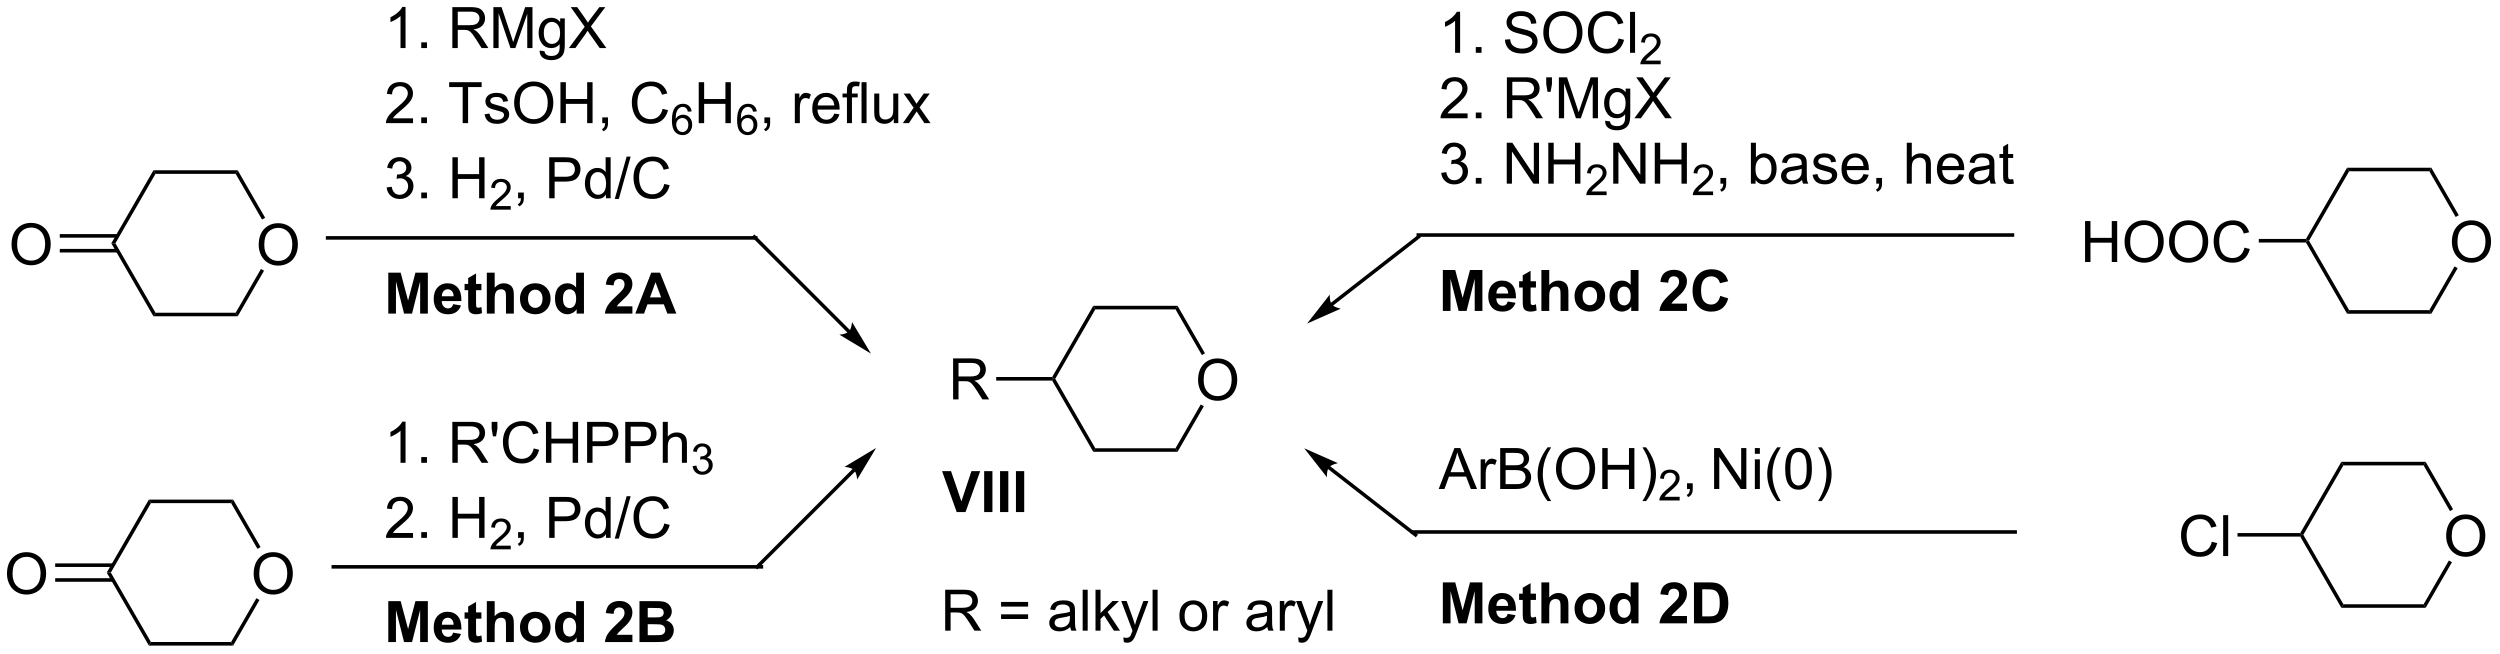 <?xml version="1.0" encoding="UTF-8"?>
<!DOCTYPE svg PUBLIC '-//W3C//DTD SVG 1.0//EN'
          'http://www.w3.org/TR/2001/REC-SVG-20010904/DTD/svg10.dtd'>
<svg stroke-dasharray="none" shape-rendering="auto" xmlns="http://www.w3.org/2000/svg" font-family="'Dialog'" text-rendering="auto" width="959" fill-opacity="1" color-interpolation="auto" color-rendering="auto" preserveAspectRatio="xMidYMid meet" font-size="12px" viewBox="0 0 959 251" fill="black" xmlns:xlink="http://www.w3.org/1999/xlink" stroke="black" image-rendering="auto" stroke-miterlimit="10" stroke-linecap="square" stroke-linejoin="miter" font-style="normal" stroke-width="1" height="251" stroke-dashoffset="0" font-weight="normal" stroke-opacity="1"
><!--Generated by the Batik Graphics2D SVG Generator--><defs id="genericDefs"
  /><g
  ><defs id="defs1"
    ><clipPath clipPathUnits="userSpaceOnUse" id="clipPath1"
      ><path d="M1.045 2.137 L360.369 2.137 L360.369 96 L1.045 96 L1.045 2.137 Z"
      /></clipPath
      ><clipPath clipPathUnits="userSpaceOnUse" id="clipPath2"
      ><path d="M124.694 80.186 L124.694 171.439 L474.026 171.439 L474.026 80.186 Z"
      /></clipPath
    ></defs
    ><g transform="scale(2.667,2.667) translate(-1.045,-2.137) matrix(1.029,0,0,1.029,-127.215,-80.342)"
    ><path d="M160.806 114.393 Q160.806 112.966 161.571 112.162 Q162.337 111.354 163.548 111.354 Q164.34 111.354 164.975 111.734 Q165.613 112.112 165.946 112.789 Q166.282 113.466 166.282 114.326 Q166.282 115.198 165.931 115.885 Q165.579 116.573 164.933 116.927 Q164.29 117.281 163.543 117.281 Q162.735 117.281 162.097 116.891 Q161.462 116.498 161.134 115.823 Q160.806 115.146 160.806 114.393 ZM161.587 114.404 Q161.587 115.44 162.142 116.037 Q162.699 116.63 163.54 116.63 Q164.394 116.63 164.946 116.029 Q165.501 115.427 165.501 114.323 Q165.501 113.623 165.264 113.102 Q165.027 112.581 164.571 112.294 Q164.118 112.005 163.55 112.005 Q162.746 112.005 162.165 112.56 Q161.587 113.112 161.587 114.404 Z" stroke="none" clip-path="url(#clipPath2)"
    /></g
    ><g transform="matrix(2.743,0,0,2.743,-342.026,-219.944)"
    ><path d="M140.254 114.207 L140.831 114.207 L146.437 123.917 L146.148 124.417 Z" stroke="none" clip-path="url(#clipPath2)"
    /></g
    ><g transform="matrix(2.743,0,0,2.743,-342.026,-219.944)"
    ><path d="M146.148 124.417 L146.437 123.917 L157.648 123.917 L157.937 124.417 Z" stroke="none" clip-path="url(#clipPath2)"
    /></g
    ><g transform="matrix(2.743,0,0,2.743,-342.026,-219.944)"
    ><path d="M157.937 124.417 L157.648 123.917 L161.183 117.795 L161.616 118.045 Z" stroke="none" clip-path="url(#clipPath2)"
    /></g
    ><g transform="matrix(2.743,0,0,2.743,-342.026,-219.944)"
    ><path d="M161.77 110.638 L161.337 110.888 L157.648 104.498 L157.937 103.998 Z" stroke="none" clip-path="url(#clipPath2)"
    /></g
    ><g transform="matrix(2.743,0,0,2.743,-342.026,-219.944)"
    ><path d="M157.937 103.998 L157.648 104.498 L146.437 104.498 L146.148 103.998 Z" stroke="none" clip-path="url(#clipPath2)"
    /></g
    ><g transform="matrix(2.743,0,0,2.743,-342.026,-219.944)"
    ><path d="M146.148 103.998 L146.437 104.498 L140.831 114.207 L140.254 114.207 Z" stroke="none" clip-path="url(#clipPath2)"
    /></g
    ><g transform="matrix(2.743,0,0,2.743,-342.026,-219.944)"
    ><path d="M126.306 114.393 Q126.306 112.966 127.071 112.162 Q127.837 111.354 129.048 111.354 Q129.84 111.354 130.475 111.734 Q131.113 112.112 131.446 112.789 Q131.782 113.466 131.782 114.326 Q131.782 115.198 131.431 115.885 Q131.079 116.573 130.433 116.927 Q129.79 117.281 129.043 117.281 Q128.235 117.281 127.597 116.891 Q126.962 116.498 126.634 115.823 Q126.306 115.146 126.306 114.393 ZM127.087 114.404 Q127.087 115.44 127.642 116.037 Q128.199 116.63 129.04 116.63 Q129.894 116.63 130.446 116.029 Q131.001 115.427 131.001 114.323 Q131.001 113.623 130.764 113.102 Q130.527 112.581 130.071 112.294 Q129.618 112.005 129.05 112.005 Q128.246 112.005 127.665 112.56 Q127.087 113.112 127.087 114.404 Z" stroke="none" clip-path="url(#clipPath2)"
    /></g
    ><g transform="matrix(2.743,0,0,2.743,-342.026,-219.944)"
    ><path d="M141.14 112.922 L133.048 112.922 L133.048 113.422 L141.14 113.422 ZM141.14 114.992 L133.048 114.992 L133.048 115.492 L141.14 115.492 Z" stroke="none" clip-path="url(#clipPath2)"
    /></g
    ><g transform="matrix(2.743,0,0,2.743,-342.026,-219.944)"
    ><path d="M181.405 86.908 L180.702 86.908 L180.702 82.426 Q180.447 82.668 180.036 82.911 Q179.624 83.153 179.296 83.275 L179.296 82.596 Q179.885 82.317 180.325 81.924 Q180.768 81.528 180.952 81.158 L181.405 81.158 L181.405 86.908 ZM183.6 86.908 L183.6 86.106 L184.402 86.106 L184.402 86.908 L183.6 86.908 ZM187.948 86.908 L187.948 81.181 L190.488 81.181 Q191.253 81.181 191.652 81.335 Q192.05 81.489 192.287 81.879 Q192.527 82.27 192.527 82.744 Q192.527 83.353 192.131 83.773 Q191.738 84.189 190.912 84.301 Q191.214 84.447 191.37 84.588 Q191.701 84.892 191.998 85.348 L192.995 86.908 L192.042 86.908 L191.284 85.715 Q190.951 85.2 190.735 84.926 Q190.521 84.653 190.352 84.543 Q190.183 84.434 190.006 84.392 Q189.878 84.364 189.584 84.364 L188.706 84.364 L188.706 86.908 L187.948 86.908 ZM188.706 83.707 L190.334 83.707 Q190.855 83.707 191.146 83.601 Q191.441 83.494 191.592 83.257 Q191.745 83.02 191.745 82.744 Q191.745 82.338 191.448 82.077 Q191.154 81.814 190.519 81.814 L188.706 81.814 L188.706 83.707 ZM193.689 86.908 L193.689 81.181 L194.83 81.181 L196.187 85.236 Q196.374 85.801 196.46 86.082 Q196.556 85.77 196.765 85.166 L198.135 81.181 L199.155 81.181 L199.155 86.908 L198.424 86.908 L198.424 82.114 L196.76 86.908 L196.077 86.908 L194.421 82.033 L194.421 86.908 L193.689 86.908 ZM200.158 87.252 L200.843 87.353 Q200.885 87.671 201.08 87.814 Q201.343 88.01 201.796 88.01 Q202.283 88.01 202.549 87.814 Q202.814 87.619 202.908 87.267 Q202.963 87.054 202.96 86.364 Q202.499 86.908 201.812 86.908 Q200.955 86.908 200.486 86.291 Q200.018 85.674 200.018 84.809 Q200.018 84.215 200.231 83.715 Q200.447 83.213 200.856 82.939 Q201.265 82.666 201.814 82.666 Q202.549 82.666 203.025 83.26 L203.025 82.76 L203.674 82.76 L203.674 86.346 Q203.674 87.314 203.476 87.718 Q203.28 88.124 202.851 88.359 Q202.424 88.593 201.799 88.593 Q201.056 88.593 200.598 88.257 Q200.143 87.924 200.158 87.252 ZM200.741 84.76 Q200.741 85.575 201.064 85.95 Q201.39 86.325 201.877 86.325 Q202.361 86.325 202.689 85.952 Q203.018 85.58 203.018 84.783 Q203.018 84.02 202.679 83.635 Q202.343 83.246 201.866 83.246 Q201.398 83.246 201.07 83.629 Q200.741 84.01 200.741 84.76 ZM204.245 86.908 L206.459 83.924 L204.506 81.181 L205.409 81.181 L206.448 82.65 Q206.771 83.106 206.909 83.353 Q207.1 83.041 207.363 82.7 L208.513 81.181 L209.339 81.181 L207.326 83.879 L209.495 86.908 L208.558 86.908 L207.115 84.864 Q206.995 84.689 206.865 84.481 Q206.675 84.793 206.592 84.911 L205.154 86.908 L204.245 86.908 Z" stroke="none" clip-path="url(#clipPath2)"
    /></g
    ><g transform="matrix(2.743,0,0,2.743,-342.026,-219.944)"
    ><path d="M182.452 96.731 L182.452 97.408 L178.666 97.408 Q178.658 97.153 178.749 96.918 Q178.893 96.533 179.21 96.158 Q179.53 95.783 180.132 95.291 Q181.064 94.525 181.393 94.077 Q181.721 93.629 181.721 93.231 Q181.721 92.814 181.421 92.528 Q181.124 92.239 180.643 92.239 Q180.135 92.239 179.83 92.543 Q179.525 92.848 179.523 93.387 L178.799 93.314 Q178.874 92.504 179.359 92.082 Q179.843 91.658 180.658 91.658 Q181.484 91.658 181.963 92.116 Q182.445 92.572 182.445 93.246 Q182.445 93.59 182.304 93.924 Q182.163 94.254 181.835 94.621 Q181.51 94.989 180.752 95.629 Q180.119 96.161 179.939 96.351 Q179.76 96.541 179.643 96.731 L182.452 96.731 ZM183.6 97.408 L183.6 96.606 L184.402 96.606 L184.402 97.408 L183.6 97.408 ZM189.394 97.408 L189.394 92.356 L187.506 92.356 L187.506 91.681 L192.045 91.681 L192.045 92.356 L190.152 92.356 L190.152 97.408 L189.394 97.408 ZM192.452 96.168 L193.148 96.059 Q193.205 96.478 193.473 96.702 Q193.741 96.924 194.221 96.924 Q194.705 96.924 194.939 96.726 Q195.174 96.528 195.174 96.262 Q195.174 96.025 194.968 95.887 Q194.822 95.793 194.249 95.65 Q193.476 95.455 193.176 95.312 Q192.877 95.168 192.723 94.918 Q192.57 94.666 192.57 94.361 Q192.57 94.082 192.695 93.848 Q192.822 93.611 193.041 93.455 Q193.205 93.332 193.489 93.249 Q193.773 93.166 194.096 93.166 Q194.585 93.166 194.952 93.306 Q195.322 93.447 195.497 93.687 Q195.674 93.926 195.741 94.33 L195.054 94.424 Q195.007 94.103 194.78 93.924 Q194.556 93.744 194.148 93.744 Q193.663 93.744 193.455 93.905 Q193.249 94.064 193.249 94.278 Q193.249 94.416 193.335 94.525 Q193.421 94.637 193.603 94.713 Q193.71 94.752 194.226 94.892 Q194.971 95.09 195.265 95.218 Q195.562 95.346 195.728 95.588 Q195.898 95.83 195.898 96.189 Q195.898 96.541 195.692 96.851 Q195.486 97.161 195.098 97.332 Q194.713 97.502 194.226 97.502 Q193.416 97.502 192.991 97.166 Q192.57 96.83 192.452 96.168 ZM196.593 94.619 Q196.593 93.192 197.359 92.387 Q198.124 91.58 199.335 91.58 Q200.127 91.58 200.762 91.96 Q201.4 92.338 201.734 93.015 Q202.07 93.692 202.07 94.551 Q202.07 95.424 201.718 96.111 Q201.366 96.799 200.721 97.153 Q200.077 97.507 199.33 97.507 Q198.523 97.507 197.885 97.116 Q197.249 96.723 196.921 96.049 Q196.593 95.371 196.593 94.619 ZM197.374 94.629 Q197.374 95.666 197.929 96.262 Q198.486 96.856 199.327 96.856 Q200.181 96.856 200.734 96.254 Q201.288 95.653 201.288 94.549 Q201.288 93.848 201.051 93.327 Q200.814 92.806 200.359 92.52 Q199.905 92.231 199.338 92.231 Q198.533 92.231 197.952 92.786 Q197.374 93.338 197.374 94.629 ZM203.068 97.408 L203.068 91.681 L203.826 91.681 L203.826 94.033 L206.803 94.033 L206.803 91.681 L207.56 91.681 L207.56 97.408 L206.803 97.408 L206.803 94.707 L203.826 94.707 L203.826 97.408 L203.068 97.408 ZM208.916 97.408 L208.916 96.606 L209.718 96.606 L209.718 97.408 Q209.718 97.851 209.562 98.121 Q209.405 98.392 209.064 98.541 L208.869 98.241 Q209.093 98.142 209.197 97.952 Q209.304 97.765 209.314 97.408 L208.916 97.408 ZM217.353 95.4 L218.111 95.59 Q217.874 96.525 217.254 97.017 Q216.635 97.507 215.741 97.507 Q214.814 97.507 214.234 97.129 Q213.655 96.752 213.351 96.038 Q213.049 95.322 213.049 94.502 Q213.049 93.606 213.39 92.942 Q213.734 92.275 214.364 91.929 Q214.994 91.582 215.752 91.582 Q216.611 91.582 217.197 92.02 Q217.783 92.457 218.015 93.252 L217.268 93.426 Q217.07 92.801 216.689 92.517 Q216.312 92.231 215.736 92.231 Q215.077 92.231 214.632 92.549 Q214.189 92.864 214.01 93.398 Q213.83 93.931 213.83 94.496 Q213.83 95.228 214.043 95.773 Q214.257 96.317 214.705 96.588 Q215.155 96.856 215.679 96.856 Q216.314 96.856 216.754 96.489 Q217.197 96.121 217.353 95.4 Z" stroke="none" clip-path="url(#clipPath2)"
    /></g
    ><g transform="matrix(2.743,0,0,2.743,-342.026,-219.944)"
    ><path d="M221.414 95.764 L220.888 95.805 Q220.818 95.494 220.689 95.354 Q220.476 95.129 220.162 95.129 Q219.91 95.129 219.721 95.27 Q219.471 95.451 219.326 95.801 Q219.184 96.149 219.178 96.793 Q219.369 96.502 219.644 96.362 Q219.92 96.221 220.221 96.221 Q220.748 96.221 221.119 96.61 Q221.49 96.998 221.49 97.614 Q221.49 98.018 221.314 98.365 Q221.141 98.711 220.836 98.897 Q220.531 99.082 220.144 99.082 Q219.486 99.082 219.07 98.598 Q218.654 98.112 218.654 96.998 Q218.654 95.752 219.113 95.188 Q219.516 94.695 220.195 94.695 Q220.701 94.695 221.025 94.981 Q221.35 95.264 221.414 95.764 ZM219.26 97.615 Q219.26 97.889 219.375 98.139 Q219.492 98.387 219.699 98.518 Q219.908 98.647 220.137 98.647 Q220.471 98.647 220.711 98.377 Q220.951 98.108 220.951 97.645 Q220.951 97.199 220.713 96.944 Q220.476 96.688 220.115 96.688 Q219.758 96.688 219.508 96.944 Q219.26 97.199 219.26 97.615 Z" stroke="none" clip-path="url(#clipPath2)"
    /></g
    ><g transform="matrix(2.743,0,0,2.743,-342.026,-219.944)"
    ><path d="M222.405 97.408 L222.405 91.681 L223.163 91.681 L223.163 94.033 L226.139 94.033 L226.139 91.681 L226.897 91.681 L226.897 97.408 L226.139 97.408 L226.139 94.707 L223.163 94.707 L223.163 97.408 L222.405 97.408 Z" stroke="none" clip-path="url(#clipPath2)"
    /></g
    ><g transform="matrix(2.743,0,0,2.743,-342.026,-219.944)"
    ><path d="M230.528 95.764 L230.003 95.805 Q229.932 95.494 229.804 95.354 Q229.591 95.129 229.276 95.129 Q229.024 95.129 228.835 95.27 Q228.585 95.451 228.44 95.801 Q228.298 96.149 228.292 96.793 Q228.483 96.502 228.759 96.362 Q229.034 96.221 229.335 96.221 Q229.862 96.221 230.233 96.61 Q230.604 96.998 230.604 97.614 Q230.604 98.018 230.429 98.365 Q230.255 98.711 229.95 98.897 Q229.645 99.082 229.259 99.082 Q228.6 99.082 228.184 98.598 Q227.768 98.112 227.768 96.998 Q227.768 95.752 228.227 95.188 Q228.63 94.695 229.309 94.695 Q229.815 94.695 230.139 94.981 Q230.464 95.264 230.528 95.764 ZM228.374 97.615 Q228.374 97.889 228.489 98.139 Q228.606 98.387 228.813 98.518 Q229.022 98.647 229.251 98.647 Q229.585 98.647 229.825 98.377 Q230.065 98.108 230.065 97.645 Q230.065 97.199 229.827 96.944 Q229.591 96.688 229.229 96.688 Q228.872 96.688 228.622 96.944 Q228.374 97.199 228.374 97.615 Z" stroke="none" clip-path="url(#clipPath2)"
    /></g
    ><g transform="matrix(2.743,0,0,2.743,-342.026,-219.944)"
    ><path d="M231.59 97.408 L231.59 96.606 L232.392 96.606 L232.392 97.408 Q232.392 97.851 232.236 98.121 Q232.079 98.392 231.738 98.541 L231.543 98.241 Q231.767 98.142 231.871 97.952 Q231.978 97.765 231.988 97.408 L231.59 97.408 ZM235.845 97.408 L235.845 93.26 L236.478 93.26 L236.478 93.887 Q236.72 93.447 236.923 93.306 Q237.129 93.166 237.376 93.166 Q237.73 93.166 238.097 93.392 L237.855 94.043 Q237.597 93.892 237.34 93.892 Q237.111 93.892 236.926 94.03 Q236.743 94.168 236.665 94.416 Q236.548 94.791 236.548 95.236 L236.548 97.408 L235.845 97.408 ZM241.355 96.072 L242.082 96.161 Q241.91 96.799 241.444 97.15 Q240.98 97.502 240.259 97.502 Q239.347 97.502 238.814 96.942 Q238.282 96.379 238.282 95.369 Q238.282 94.322 238.821 93.744 Q239.361 93.166 240.22 93.166 Q241.051 93.166 241.577 93.734 Q242.105 94.299 242.105 95.325 Q242.105 95.387 242.103 95.512 L239.009 95.512 Q239.048 96.197 239.394 96.562 Q239.743 96.924 240.262 96.924 Q240.65 96.924 240.923 96.721 Q241.196 96.517 241.355 96.072 ZM239.048 94.934 L241.363 94.934 Q241.316 94.411 241.097 94.15 Q240.762 93.744 240.228 93.744 Q239.743 93.744 239.413 94.07 Q239.082 94.392 239.048 94.934 ZM243.133 97.408 L243.133 93.806 L242.513 93.806 L242.513 93.26 L243.133 93.26 L243.133 92.817 Q243.133 92.4 243.208 92.197 Q243.31 91.924 243.565 91.754 Q243.82 91.582 244.281 91.582 Q244.578 91.582 244.937 91.653 L244.833 92.267 Q244.614 92.228 244.419 92.228 Q244.099 92.228 243.966 92.366 Q243.833 92.502 243.833 92.877 L243.833 93.26 L244.641 93.26 L244.641 93.806 L243.833 93.806 L243.833 97.408 L243.133 97.408 ZM245.173 97.408 L245.173 91.681 L245.876 91.681 L245.876 97.408 L245.173 97.408 ZM249.685 97.408 L249.685 96.799 Q249.2 97.502 248.367 97.502 Q248 97.502 247.682 97.361 Q247.364 97.221 247.208 97.007 Q247.055 96.793 246.992 96.486 Q246.95 96.278 246.95 95.83 L246.95 93.26 L247.654 93.26 L247.654 95.559 Q247.654 96.111 247.695 96.301 Q247.763 96.58 247.976 96.739 Q248.193 96.895 248.508 96.895 Q248.825 96.895 249.101 96.734 Q249.38 96.572 249.495 96.293 Q249.609 96.012 249.609 95.481 L249.609 93.26 L250.312 93.26 L250.312 97.408 L249.685 97.408 ZM250.946 97.408 L252.462 95.252 L251.059 93.26 L251.939 93.26 L252.574 94.231 Q252.754 94.51 252.863 94.697 Q253.035 94.439 253.181 94.239 L253.879 93.26 L254.72 93.26 L253.285 95.213 L254.829 97.408 L253.965 97.408 L253.113 96.119 L252.887 95.77 L251.798 97.408 L250.946 97.408 Z" stroke="none" clip-path="url(#clipPath2)"
    /></g
    ><g transform="matrix(2.743,0,0,2.743,-342.026,-219.944)"
    ><path d="M178.76 106.395 L179.463 106.301 Q179.585 106.9 179.874 107.163 Q180.166 107.426 180.585 107.426 Q181.08 107.426 181.421 107.082 Q181.765 106.739 181.765 106.231 Q181.765 105.746 181.447 105.434 Q181.132 105.119 180.643 105.119 Q180.445 105.119 180.148 105.197 L180.226 104.58 Q180.296 104.588 180.338 104.588 Q180.788 104.588 181.148 104.353 Q181.507 104.119 181.507 103.629 Q181.507 103.244 181.244 102.991 Q180.984 102.736 180.57 102.736 Q180.158 102.736 179.885 102.994 Q179.611 103.252 179.533 103.767 L178.83 103.642 Q178.96 102.934 179.416 102.546 Q179.874 102.158 180.554 102.158 Q181.023 102.158 181.416 102.359 Q181.812 102.559 182.02 102.908 Q182.228 103.254 182.228 103.645 Q182.228 104.017 182.028 104.322 Q181.83 104.627 181.439 104.806 Q181.947 104.924 182.228 105.293 Q182.51 105.661 182.51 106.215 Q182.51 106.965 181.963 107.489 Q181.416 108.01 180.58 108.01 Q179.827 108.01 179.327 107.562 Q178.83 107.111 178.76 106.395 ZM183.6 107.908 L183.6 107.106 L184.402 107.106 L184.402 107.908 L183.6 107.908 ZM187.959 107.908 L187.959 102.181 L188.717 102.181 L188.717 104.533 L191.693 104.533 L191.693 102.181 L192.451 102.181 L192.451 107.908 L191.693 107.908 L191.693 105.207 L188.717 105.207 L188.717 107.908 L187.959 107.908 Z" stroke="none" clip-path="url(#clipPath2)"
    /></g
    ><g transform="matrix(2.743,0,0,2.743,-342.026,-219.944)"
    ><path d="M196.117 109 L196.117 109.508 L193.277 109.508 Q193.271 109.317 193.34 109.141 Q193.447 108.852 193.685 108.57 Q193.926 108.289 194.377 107.92 Q195.076 107.346 195.322 107.01 Q195.568 106.674 195.568 106.375 Q195.568 106.063 195.344 105.848 Q195.121 105.631 194.76 105.631 Q194.379 105.631 194.15 105.86 Q193.922 106.088 193.92 106.492 L193.377 106.438 Q193.434 105.83 193.797 105.514 Q194.16 105.195 194.771 105.195 Q195.391 105.195 195.75 105.539 Q196.111 105.881 196.111 106.387 Q196.111 106.645 196.006 106.895 Q195.9 107.143 195.654 107.418 Q195.41 107.694 194.842 108.174 Q194.367 108.573 194.232 108.715 Q194.097 108.858 194.01 109 L196.117 109 Z" stroke="none" clip-path="url(#clipPath2)"
    /></g
    ><g transform="matrix(2.743,0,0,2.743,-342.026,-219.944)"
    ><path d="M197.143 107.908 L197.143 107.106 L197.946 107.106 L197.946 107.908 Q197.946 108.351 197.789 108.621 Q197.633 108.892 197.292 109.041 L197.097 108.741 Q197.321 108.642 197.425 108.452 Q197.531 108.265 197.542 107.908 L197.143 107.908 ZM201.495 107.908 L201.495 102.181 L203.656 102.181 Q204.227 102.181 204.526 102.236 Q204.948 102.306 205.232 102.504 Q205.518 102.7 205.693 103.056 Q205.867 103.411 205.867 103.838 Q205.867 104.567 205.401 105.075 Q204.938 105.58 203.722 105.58 L202.253 105.58 L202.253 107.908 L201.495 107.908 ZM202.253 104.903 L203.735 104.903 Q204.469 104.903 204.776 104.629 Q205.086 104.356 205.086 103.861 Q205.086 103.502 204.904 103.246 Q204.722 102.989 204.425 102.908 Q204.235 102.856 203.719 102.856 L202.253 102.856 L202.253 104.903 ZM209.433 107.908 L209.433 107.385 Q209.039 108.002 208.274 108.002 Q207.776 108.002 207.36 107.728 Q206.946 107.455 206.716 106.965 Q206.487 106.473 206.487 105.838 Q206.487 105.215 206.693 104.71 Q206.901 104.205 207.315 103.937 Q207.729 103.666 208.242 103.666 Q208.617 103.666 208.909 103.825 Q209.203 103.981 209.386 104.236 L209.386 102.181 L210.086 102.181 L210.086 107.908 L209.433 107.908 ZM207.211 105.838 Q207.211 106.635 207.547 107.03 Q207.883 107.424 208.339 107.424 Q208.8 107.424 209.123 107.046 Q209.446 106.668 209.446 105.895 Q209.446 105.043 209.117 104.645 Q208.789 104.246 208.308 104.246 Q207.839 104.246 207.524 104.629 Q207.211 105.012 207.211 105.838 ZM210.663 108.007 L212.324 102.082 L212.887 102.082 L211.231 108.007 L210.663 108.007 ZM217.589 105.9 L218.347 106.09 Q218.11 107.025 217.49 107.517 Q216.87 108.007 215.977 108.007 Q215.05 108.007 214.469 107.629 Q213.891 107.252 213.586 106.538 Q213.284 105.822 213.284 105.002 Q213.284 104.106 213.625 103.442 Q213.969 102.775 214.599 102.429 Q215.229 102.082 215.987 102.082 Q216.847 102.082 217.433 102.52 Q218.018 102.957 218.25 103.752 L217.503 103.926 Q217.305 103.301 216.925 103.017 Q216.547 102.731 215.972 102.731 Q215.313 102.731 214.867 103.049 Q214.425 103.364 214.245 103.898 Q214.065 104.431 214.065 104.996 Q214.065 105.728 214.279 106.273 Q214.492 106.817 214.94 107.088 Q215.391 107.356 215.914 107.356 Q216.55 107.356 216.99 106.989 Q217.433 106.621 217.589 105.9 Z" stroke="none" clip-path="url(#clipPath2)"
    /></g
    ><g transform="matrix(2.743,0,0,2.743,-342.026,-219.944)"
    ><path d="M181.405 144.902 L180.702 144.902 L180.702 140.421 Q180.447 140.663 180.036 140.905 Q179.624 141.147 179.296 141.269 L179.296 140.59 Q179.885 140.311 180.325 139.918 Q180.768 139.522 180.952 139.152 L181.405 139.152 L181.405 144.902 ZM183.6 144.902 L183.6 144.1 L184.402 144.1 L184.402 144.902 L183.6 144.902 ZM187.948 144.902 L187.948 139.176 L190.488 139.176 Q191.253 139.176 191.652 139.329 Q192.05 139.483 192.287 139.874 Q192.527 140.264 192.527 140.738 Q192.527 141.348 192.131 141.767 Q191.738 142.184 190.912 142.296 Q191.214 142.441 191.37 142.582 Q191.701 142.887 191.998 143.342 L192.995 144.902 L192.042 144.902 L191.284 143.71 Q190.951 143.194 190.735 142.921 Q190.521 142.647 190.352 142.538 Q190.183 142.428 190.006 142.387 Q189.878 142.358 189.584 142.358 L188.706 142.358 L188.706 144.902 L187.948 144.902 ZM188.706 141.702 L190.334 141.702 Q190.855 141.702 191.146 141.595 Q191.441 141.488 191.592 141.251 Q191.745 141.014 191.745 140.738 Q191.745 140.332 191.448 140.072 Q191.154 139.809 190.519 139.809 L188.706 139.809 L188.706 141.702 ZM193.627 141.202 L193.447 140.131 L193.447 139.176 L194.249 139.176 L194.249 140.131 L194.062 141.202 L193.627 141.202 ZM199.326 142.894 L200.084 143.085 Q199.847 144.019 199.227 144.512 Q198.607 145.001 197.714 145.001 Q196.787 145.001 196.206 144.624 Q195.628 144.246 195.323 143.532 Q195.021 142.816 195.021 141.996 Q195.021 141.1 195.363 140.436 Q195.706 139.769 196.337 139.423 Q196.967 139.077 197.725 139.077 Q198.584 139.077 199.17 139.514 Q199.756 139.952 199.988 140.746 L199.24 140.921 Q199.042 140.296 198.662 140.012 Q198.284 139.725 197.709 139.725 Q197.05 139.725 196.605 140.043 Q196.162 140.358 195.982 140.892 Q195.803 141.426 195.803 141.991 Q195.803 142.723 196.016 143.267 Q196.23 143.811 196.678 144.082 Q197.128 144.35 197.652 144.35 Q198.287 144.35 198.727 143.983 Q199.17 143.616 199.326 142.894 ZM201.041 144.902 L201.041 139.176 L201.799 139.176 L201.799 141.527 L204.775 141.527 L204.775 139.176 L205.533 139.176 L205.533 144.902 L204.775 144.902 L204.775 142.202 L201.799 142.202 L201.799 144.902 L201.041 144.902 ZM206.795 144.902 L206.795 139.176 L208.956 139.176 Q209.527 139.176 209.826 139.23 Q210.248 139.301 210.532 139.499 Q210.818 139.694 210.993 140.051 Q211.167 140.405 211.167 140.832 Q211.167 141.561 210.701 142.069 Q210.238 142.574 209.021 142.574 L207.553 142.574 L207.553 144.902 L206.795 144.902 ZM207.553 141.897 L209.034 141.897 Q209.769 141.897 210.076 141.624 Q210.386 141.35 210.386 140.855 Q210.386 140.496 210.204 140.241 Q210.021 139.983 209.725 139.902 Q209.534 139.85 209.019 139.85 L207.553 139.85 L207.553 141.897 ZM212.131 144.902 L212.131 139.176 L214.292 139.176 Q214.863 139.176 215.162 139.23 Q215.584 139.301 215.868 139.499 Q216.154 139.694 216.329 140.051 Q216.503 140.405 216.503 140.832 Q216.503 141.561 216.037 142.069 Q215.573 142.574 214.357 142.574 L212.888 142.574 L212.888 144.902 L212.131 144.902 ZM212.888 141.897 L214.37 141.897 Q215.105 141.897 215.412 141.624 Q215.722 141.35 215.722 140.855 Q215.722 140.496 215.54 140.241 Q215.357 139.983 215.06 139.902 Q214.87 139.85 214.355 139.85 L212.888 139.85 L212.888 141.897 ZM217.378 144.902 L217.378 139.176 L218.081 139.176 L218.081 141.23 Q218.573 140.66 219.323 140.66 Q219.784 140.66 220.123 140.842 Q220.464 141.022 220.61 141.342 Q220.756 141.663 220.756 142.272 L220.756 144.902 L220.053 144.902 L220.053 142.272 Q220.053 141.746 219.823 141.506 Q219.597 141.264 219.178 141.264 Q218.865 141.264 218.589 141.428 Q218.316 141.59 218.198 141.868 Q218.081 142.144 218.081 142.631 L218.081 144.902 L217.378 144.902 Z" stroke="none" clip-path="url(#clipPath2)"
    /></g
    ><g transform="matrix(2.743,0,0,2.743,-342.026,-219.944)"
    ><path d="M221.551 145.368 L222.078 145.297 Q222.17 145.746 222.387 145.944 Q222.605 146.141 222.92 146.141 Q223.291 146.141 223.547 145.883 Q223.805 145.625 223.805 145.244 Q223.805 144.881 223.566 144.647 Q223.33 144.411 222.963 144.411 Q222.814 144.411 222.592 144.469 L222.65 144.006 Q222.703 144.012 222.734 144.012 Q223.072 144.012 223.342 143.836 Q223.611 143.661 223.611 143.293 Q223.611 143.004 223.414 142.815 Q223.219 142.623 222.908 142.623 Q222.6 142.623 222.394 142.817 Q222.189 143.01 222.131 143.397 L221.603 143.303 Q221.701 142.772 222.043 142.481 Q222.387 142.19 222.896 142.19 Q223.248 142.19 223.543 142.34 Q223.84 142.491 223.996 142.752 Q224.152 143.012 224.152 143.305 Q224.152 143.584 224.002 143.813 Q223.853 144.041 223.56 144.176 Q223.941 144.264 224.152 144.541 Q224.363 144.817 224.363 145.233 Q224.363 145.795 223.953 146.188 Q223.543 146.578 222.916 146.578 Q222.351 146.578 221.976 146.243 Q221.603 145.905 221.551 145.368 Z" stroke="none" clip-path="url(#clipPath2)"
    /></g
    ><g transform="matrix(2.743,0,0,2.743,-342.026,-219.944)"
    ><path d="M182.452 154.725 L182.452 155.402 L178.666 155.402 Q178.658 155.147 178.749 154.913 Q178.893 154.527 179.21 154.152 Q179.53 153.777 180.132 153.285 Q181.064 152.519 181.393 152.072 Q181.721 151.624 181.721 151.225 Q181.721 150.809 181.421 150.522 Q181.124 150.233 180.643 150.233 Q180.135 150.233 179.83 150.538 Q179.525 150.842 179.523 151.381 L178.799 151.309 Q178.874 150.499 179.359 150.077 Q179.843 149.652 180.658 149.652 Q181.484 149.652 181.963 150.111 Q182.445 150.566 182.445 151.241 Q182.445 151.585 182.304 151.918 Q182.163 152.249 181.835 152.616 Q181.51 152.983 180.752 153.624 Q180.119 154.155 179.939 154.345 Q179.76 154.535 179.643 154.725 L182.452 154.725 ZM183.6 155.402 L183.6 154.6 L184.402 154.6 L184.402 155.402 L183.6 155.402 ZM187.959 155.402 L187.959 149.676 L188.717 149.676 L188.717 152.027 L191.693 152.027 L191.693 149.676 L192.451 149.676 L192.451 155.402 L191.693 155.402 L191.693 152.702 L188.717 152.702 L188.717 155.402 L187.959 155.402 Z" stroke="none" clip-path="url(#clipPath2)"
    /></g
    ><g transform="matrix(2.743,0,0,2.743,-342.026,-219.944)"
    ><path d="M196.117 156.494 L196.117 157.002 L193.277 157.002 Q193.271 156.811 193.34 156.635 Q193.447 156.346 193.685 156.065 Q193.926 155.784 194.377 155.414 Q195.076 154.84 195.322 154.504 Q195.568 154.168 195.568 153.869 Q195.568 153.557 195.344 153.342 Q195.121 153.125 194.76 153.125 Q194.379 153.125 194.15 153.354 Q193.922 153.582 193.92 153.987 L193.377 153.932 Q193.434 153.325 193.797 153.008 Q194.16 152.69 194.771 152.69 Q195.391 152.69 195.75 153.034 Q196.111 153.375 196.111 153.881 Q196.111 154.139 196.006 154.389 Q195.9 154.637 195.654 154.912 Q195.41 155.188 194.842 155.668 Q194.367 156.067 194.232 156.209 Q194.097 156.352 194.01 156.494 L196.117 156.494 Z" stroke="none" clip-path="url(#clipPath2)"
    /></g
    ><g transform="matrix(2.743,0,0,2.743,-342.026,-219.944)"
    ><path d="M197.143 155.402 L197.143 154.6 L197.946 154.6 L197.946 155.402 Q197.946 155.845 197.789 156.116 Q197.633 156.387 197.292 156.535 L197.097 156.236 Q197.321 156.137 197.425 155.947 Q197.531 155.759 197.542 155.402 L197.143 155.402 ZM201.495 155.402 L201.495 149.676 L203.656 149.676 Q204.227 149.676 204.526 149.73 Q204.948 149.801 205.232 149.999 Q205.518 150.194 205.693 150.551 Q205.867 150.905 205.867 151.332 Q205.867 152.061 205.401 152.569 Q204.938 153.074 203.722 153.074 L202.253 153.074 L202.253 155.402 L201.495 155.402 ZM202.253 152.397 L203.735 152.397 Q204.469 152.397 204.776 152.124 Q205.086 151.85 205.086 151.355 Q205.086 150.996 204.904 150.741 Q204.722 150.483 204.425 150.402 Q204.235 150.35 203.719 150.35 L202.253 150.35 L202.253 152.397 ZM209.433 155.402 L209.433 154.879 Q209.039 155.496 208.274 155.496 Q207.776 155.496 207.36 155.223 Q206.946 154.949 206.716 154.46 Q206.487 153.967 206.487 153.332 Q206.487 152.71 206.693 152.204 Q206.901 151.699 207.315 151.431 Q207.729 151.16 208.242 151.16 Q208.617 151.16 208.909 151.319 Q209.203 151.475 209.386 151.73 L209.386 149.676 L210.086 149.676 L210.086 155.402 L209.433 155.402 ZM207.211 153.332 Q207.211 154.129 207.547 154.525 Q207.883 154.918 208.339 154.918 Q208.8 154.918 209.123 154.54 Q209.446 154.163 209.446 153.389 Q209.446 152.538 209.117 152.139 Q208.789 151.741 208.308 151.741 Q207.839 151.741 207.524 152.124 Q207.211 152.506 207.211 153.332 ZM210.663 155.501 L212.324 149.577 L212.887 149.577 L211.231 155.501 L210.663 155.501 ZM217.589 153.394 L218.347 153.585 Q218.11 154.519 217.49 155.012 Q216.87 155.501 215.977 155.501 Q215.05 155.501 214.469 155.124 Q213.891 154.746 213.586 154.032 Q213.284 153.316 213.284 152.496 Q213.284 151.6 213.625 150.936 Q213.969 150.269 214.599 149.923 Q215.229 149.577 215.987 149.577 Q216.847 149.577 217.433 150.014 Q218.018 150.452 218.25 151.246 L217.503 151.421 Q217.305 150.796 216.925 150.512 Q216.547 150.225 215.972 150.225 Q215.313 150.225 214.867 150.543 Q214.425 150.858 214.245 151.392 Q214.065 151.926 214.065 152.491 Q214.065 153.223 214.279 153.767 Q214.492 154.311 214.94 154.582 Q215.391 154.85 215.914 154.85 Q216.55 154.85 216.99 154.483 Q217.433 154.116 217.589 153.394 Z" stroke="none" clip-path="url(#clipPath2)"
    /></g
    ><g transform="matrix(2.743,0,0,2.743,-342.026,-219.944)"
    ><path d="M328.882 87.571 L328.179 87.571 L328.179 83.089 Q327.924 83.331 327.513 83.573 Q327.101 83.816 326.773 83.938 L326.773 83.258 Q327.361 82.98 327.802 82.586 Q328.244 82.191 328.429 81.821 L328.882 81.821 L328.882 87.571 ZM331.076 87.571 L331.076 86.769 L331.878 86.769 L331.878 87.571 L331.076 87.571 ZM335.154 85.73 L335.871 85.667 Q335.92 86.097 336.105 86.373 Q336.293 86.649 336.683 86.818 Q337.074 86.987 337.561 86.987 Q337.996 86.987 338.326 86.86 Q338.66 86.73 338.821 86.506 Q338.983 86.282 338.983 86.016 Q338.983 85.745 338.826 85.545 Q338.67 85.344 338.311 85.206 Q338.082 85.118 337.293 84.928 Q336.503 84.737 336.186 84.571 Q335.777 84.355 335.574 84.037 Q335.373 83.719 335.373 83.323 Q335.373 82.891 335.618 82.513 Q335.865 82.136 336.337 81.941 Q336.811 81.745 337.389 81.745 Q338.027 81.745 338.511 81.951 Q338.998 82.157 339.259 82.555 Q339.522 82.954 339.543 83.456 L338.816 83.511 Q338.756 82.969 338.418 82.693 Q338.082 82.415 337.42 82.415 Q336.733 82.415 336.418 82.667 Q336.105 82.917 336.105 83.274 Q336.105 83.581 336.326 83.782 Q336.545 83.98 337.47 84.191 Q338.394 84.399 338.738 84.555 Q339.238 84.784 339.475 85.138 Q339.714 85.493 339.714 85.954 Q339.714 86.409 339.451 86.816 Q339.191 87.219 338.699 87.446 Q338.209 87.67 337.597 87.67 Q336.819 87.67 336.293 87.443 Q335.769 87.214 335.47 86.761 Q335.17 86.305 335.154 85.73 ZM340.519 84.782 Q340.519 83.355 341.285 82.55 Q342.05 81.743 343.261 81.743 Q344.053 81.743 344.688 82.123 Q345.326 82.501 345.66 83.178 Q345.996 83.855 345.996 84.714 Q345.996 85.586 345.644 86.274 Q345.293 86.961 344.647 87.316 Q344.003 87.67 343.256 87.67 Q342.449 87.67 341.811 87.279 Q341.175 86.886 340.847 86.211 Q340.519 85.534 340.519 84.782 ZM341.3 84.792 Q341.3 85.829 341.855 86.425 Q342.412 87.019 343.253 87.019 Q344.108 87.019 344.66 86.417 Q345.214 85.816 345.214 84.711 Q345.214 84.011 344.977 83.49 Q344.74 82.969 344.285 82.683 Q343.832 82.394 343.264 82.394 Q342.459 82.394 341.878 82.948 Q341.3 83.501 341.3 84.792 ZM351.057 85.563 L351.815 85.753 Q351.578 86.688 350.958 87.18 Q350.338 87.67 349.445 87.67 Q348.518 87.67 347.937 87.292 Q347.359 86.915 347.054 86.201 Q346.752 85.485 346.752 84.665 Q346.752 83.769 347.093 83.105 Q347.437 82.438 348.067 82.092 Q348.697 81.745 349.455 81.745 Q350.315 81.745 350.901 82.183 Q351.486 82.62 351.718 83.415 L350.971 83.589 Q350.773 82.964 350.393 82.68 Q350.015 82.394 349.44 82.394 Q348.781 82.394 348.336 82.711 Q347.893 83.026 347.713 83.56 Q347.533 84.094 347.533 84.659 Q347.533 85.391 347.747 85.935 Q347.961 86.48 348.408 86.751 Q348.859 87.019 349.382 87.019 Q350.018 87.019 350.458 86.651 Q350.901 86.284 351.057 85.563 ZM352.644 87.571 L352.644 81.844 L353.347 81.844 L353.347 87.571 L352.644 87.571 Z" stroke="none" clip-path="url(#clipPath2)"
    /></g
    ><g transform="matrix(2.743,0,0,2.743,-342.026,-219.944)"
    ><path d="M356.93 88.663 L356.93 89.171 L354.09 89.171 Q354.084 88.979 354.152 88.804 Q354.26 88.514 354.498 88.233 Q354.738 87.952 355.19 87.583 Q355.889 87.009 356.135 86.673 Q356.381 86.337 356.381 86.038 Q356.381 85.725 356.156 85.511 Q355.934 85.294 355.572 85.294 Q355.192 85.294 354.963 85.522 Q354.735 85.751 354.733 86.155 L354.19 86.1 Q354.246 85.493 354.61 85.177 Q354.973 84.858 355.584 84.858 Q356.203 84.858 356.563 85.202 Q356.924 85.544 356.924 86.05 Q356.924 86.308 356.818 86.558 Q356.713 86.806 356.467 87.081 Q356.223 87.356 355.654 87.837 Q355.18 88.235 355.045 88.378 Q354.91 88.52 354.822 88.663 L356.93 88.663 Z" stroke="none" clip-path="url(#clipPath2)"
    /></g
    ><g transform="matrix(2.743,0,0,2.743,-342.026,-219.944)"
    ><path d="M329.929 96.044 L329.929 96.721 L326.143 96.721 Q326.135 96.466 326.226 96.231 Q326.369 95.846 326.687 95.471 Q327.007 95.096 327.609 94.604 Q328.541 93.838 328.869 93.39 Q329.197 92.942 329.197 92.544 Q329.197 92.127 328.898 91.841 Q328.601 91.552 328.119 91.552 Q327.611 91.552 327.307 91.856 Q327.002 92.161 327 92.7 L326.276 92.627 Q326.351 91.817 326.836 91.395 Q327.32 90.971 328.135 90.971 Q328.961 90.971 329.44 91.429 Q329.921 91.885 329.921 92.559 Q329.921 92.903 329.781 93.236 Q329.64 93.567 329.312 93.934 Q328.986 94.302 328.229 94.942 Q327.596 95.473 327.416 95.663 Q327.236 95.854 327.119 96.044 L329.929 96.044 ZM331.076 96.721 L331.076 95.919 L331.878 95.919 L331.878 96.721 L331.076 96.721 ZM335.425 96.721 L335.425 90.994 L337.964 90.994 Q338.73 90.994 339.128 91.148 Q339.527 91.302 339.764 91.692 Q340.003 92.083 340.003 92.557 Q340.003 93.166 339.608 93.585 Q339.214 94.002 338.389 94.114 Q338.691 94.26 338.847 94.4 Q339.178 94.705 339.475 95.161 L340.472 96.721 L339.519 96.721 L338.761 95.528 Q338.428 95.013 338.212 94.739 Q337.998 94.466 337.829 94.356 Q337.66 94.247 337.483 94.205 Q337.355 94.177 337.061 94.177 L336.183 94.177 L336.183 96.721 L335.425 96.721 ZM336.183 93.52 L337.811 93.52 Q338.332 93.52 338.623 93.413 Q338.918 93.307 339.069 93.07 Q339.222 92.833 339.222 92.557 Q339.222 92.15 338.925 91.89 Q338.631 91.627 337.996 91.627 L336.183 91.627 L336.183 93.52 ZM341.104 93.02 L340.924 91.95 L340.924 90.994 L341.726 90.994 L341.726 91.95 L341.539 93.02 L341.104 93.02 ZM342.694 96.721 L342.694 90.994 L343.834 90.994 L345.191 95.049 Q345.378 95.614 345.464 95.895 Q345.561 95.583 345.769 94.979 L347.139 90.994 L348.16 90.994 L348.16 96.721 L347.428 96.721 L347.428 91.927 L345.764 96.721 L345.082 96.721 L343.425 91.846 L343.425 96.721 L342.694 96.721 ZM349.162 97.065 L349.847 97.166 Q349.889 97.484 350.084 97.627 Q350.347 97.822 350.8 97.822 Q351.287 97.822 351.553 97.627 Q351.819 97.432 351.912 97.08 Q351.967 96.867 351.964 96.177 Q351.503 96.721 350.816 96.721 Q349.959 96.721 349.49 96.104 Q349.022 95.486 349.022 94.622 Q349.022 94.028 349.235 93.528 Q349.451 93.025 349.86 92.752 Q350.269 92.479 350.819 92.479 Q351.553 92.479 352.029 93.072 L352.029 92.572 L352.678 92.572 L352.678 96.158 Q352.678 97.127 352.48 97.531 Q352.285 97.937 351.855 98.171 Q351.428 98.406 350.803 98.406 Q350.061 98.406 349.602 98.07 Q349.147 97.736 349.162 97.065 ZM349.746 94.572 Q349.746 95.388 350.069 95.763 Q350.394 96.138 350.881 96.138 Q351.365 96.138 351.694 95.765 Q352.022 95.393 352.022 94.596 Q352.022 93.833 351.683 93.447 Q351.347 93.059 350.871 93.059 Q350.402 93.059 350.074 93.442 Q349.746 93.822 349.746 94.572 ZM353.25 96.721 L355.463 93.736 L353.51 90.994 L354.414 90.994 L355.453 92.463 Q355.776 92.919 355.914 93.166 Q356.104 92.854 356.367 92.513 L357.518 90.994 L358.343 90.994 L356.33 93.692 L358.5 96.721 L357.562 96.721 L356.119 94.677 Q356 94.502 355.869 94.294 Q355.679 94.606 355.596 94.723 L354.158 96.721 L353.25 96.721 Z" stroke="none" clip-path="url(#clipPath2)"
    /></g
    ><g transform="matrix(2.743,0,0,2.743,-342.026,-219.944)"
    ><path d="M326.236 104.358 L326.94 104.264 Q327.062 104.863 327.351 105.126 Q327.643 105.389 328.062 105.389 Q328.557 105.389 328.898 105.045 Q329.242 104.701 329.242 104.194 Q329.242 103.709 328.924 103.397 Q328.609 103.082 328.119 103.082 Q327.921 103.082 327.625 103.16 L327.703 102.543 Q327.773 102.55 327.815 102.55 Q328.265 102.55 328.625 102.316 Q328.984 102.082 328.984 101.592 Q328.984 101.207 328.721 100.954 Q328.461 100.699 328.046 100.699 Q327.635 100.699 327.361 100.957 Q327.088 101.215 327.01 101.73 L326.307 101.605 Q326.437 100.897 326.893 100.509 Q327.351 100.121 328.031 100.121 Q328.5 100.121 328.893 100.321 Q329.289 100.522 329.497 100.871 Q329.705 101.217 329.705 101.608 Q329.705 101.98 329.505 102.285 Q329.307 102.59 328.916 102.769 Q329.424 102.886 329.705 103.256 Q329.986 103.623 329.986 104.178 Q329.986 104.928 329.44 105.451 Q328.893 105.972 328.057 105.972 Q327.304 105.972 326.804 105.524 Q326.307 105.074 326.236 104.358 ZM331.076 105.871 L331.076 105.069 L331.878 105.069 L331.878 105.871 L331.076 105.871 ZM335.404 105.871 L335.404 100.144 L336.183 100.144 L339.191 104.639 L339.191 100.144 L339.918 100.144 L339.918 105.871 L339.139 105.871 L336.131 101.371 L336.131 105.871 L335.404 105.871 ZM341.213 105.871 L341.213 100.144 L341.971 100.144 L341.971 102.496 L344.947 102.496 L344.947 100.144 L345.705 100.144 L345.705 105.871 L344.947 105.871 L344.947 103.17 L341.971 103.17 L341.971 105.871 L341.213 105.871 Z" stroke="none" clip-path="url(#clipPath2)"
    /></g
    ><g transform="matrix(2.743,0,0,2.743,-342.026,-219.944)"
    ><path d="M349.371 106.963 L349.371 107.471 L346.531 107.471 Q346.526 107.279 346.594 107.104 Q346.701 106.815 346.94 106.533 Q347.18 106.252 347.631 105.883 Q348.33 105.309 348.576 104.973 Q348.822 104.637 348.822 104.338 Q348.822 104.025 348.598 103.811 Q348.375 103.594 348.014 103.594 Q347.633 103.594 347.404 103.822 Q347.176 104.051 347.174 104.455 L346.631 104.4 Q346.688 103.793 347.051 103.477 Q347.414 103.158 348.026 103.158 Q348.645 103.158 349.004 103.502 Q349.365 103.844 349.365 104.35 Q349.365 104.608 349.26 104.858 Q349.154 105.106 348.908 105.381 Q348.664 105.656 348.096 106.137 Q347.621 106.535 347.486 106.678 Q347.352 106.82 347.264 106.963 L349.371 106.963 Z" stroke="none" clip-path="url(#clipPath2)"
    /></g
    ><g transform="matrix(2.743,0,0,2.743,-342.026,-219.944)"
    ><path d="M350.296 105.871 L350.296 100.144 L351.075 100.144 L354.083 104.639 L354.083 100.144 L354.809 100.144 L354.809 105.871 L354.031 105.871 L351.023 101.371 L351.023 105.871 L350.296 105.871 ZM356.105 105.871 L356.105 100.144 L356.863 100.144 L356.863 102.496 L359.839 102.496 L359.839 100.144 L360.597 100.144 L360.597 105.871 L359.839 105.871 L359.839 103.17 L356.863 103.17 L356.863 105.871 L356.105 105.871 Z" stroke="none" clip-path="url(#clipPath2)"
    /></g
    ><g transform="matrix(2.743,0,0,2.743,-342.026,-219.944)"
    ><path d="M364.263 106.963 L364.263 107.471 L361.423 107.471 Q361.417 107.279 361.486 107.104 Q361.593 106.815 361.831 106.533 Q362.072 106.252 362.523 105.883 Q363.222 105.309 363.468 104.973 Q363.714 104.637 363.714 104.338 Q363.714 104.025 363.489 103.811 Q363.267 103.594 362.906 103.594 Q362.525 103.594 362.296 103.822 Q362.068 104.051 362.066 104.455 L361.523 104.4 Q361.579 103.793 361.943 103.477 Q362.306 103.158 362.917 103.158 Q363.536 103.158 363.896 103.502 Q364.257 103.844 364.257 104.35 Q364.257 104.608 364.152 104.858 Q364.046 105.106 363.8 105.381 Q363.556 105.656 362.988 106.137 Q362.513 106.535 362.378 106.678 Q362.243 106.82 362.156 106.963 L364.263 106.963 Z" stroke="none" clip-path="url(#clipPath2)"
    /></g
    ><g transform="matrix(2.743,0,0,2.743,-342.026,-219.944)"
    ><path d="M365.289 105.871 L365.289 105.069 L366.091 105.069 L366.091 105.871 Q366.091 106.314 365.935 106.584 Q365.779 106.855 365.438 107.004 L365.242 106.704 Q365.466 106.605 365.57 106.415 Q365.677 106.228 365.688 105.871 L365.289 105.871 ZM370.201 105.871 L369.547 105.871 L369.547 100.144 L370.25 100.144 L370.25 102.186 Q370.695 101.629 371.388 101.629 Q371.771 101.629 372.112 101.782 Q372.453 101.936 372.675 102.217 Q372.896 102.496 373.021 102.892 Q373.146 103.285 373.146 103.733 Q373.146 104.8 372.617 105.384 Q372.091 105.965 371.352 105.965 Q370.617 105.965 370.201 105.35 L370.201 105.871 ZM370.193 103.764 Q370.193 104.511 370.396 104.842 Q370.727 105.386 371.295 105.386 Q371.755 105.386 372.091 104.985 Q372.427 104.584 372.427 103.793 Q372.427 102.98 372.104 102.595 Q371.781 102.207 371.326 102.207 Q370.865 102.207 370.529 102.608 Q370.193 103.006 370.193 103.764 ZM376.707 105.358 Q376.317 105.691 375.955 105.829 Q375.595 105.965 375.181 105.965 Q374.496 105.965 374.129 105.631 Q373.762 105.295 373.762 104.777 Q373.762 104.472 373.9 104.22 Q374.041 103.967 374.264 103.816 Q374.488 103.662 374.77 103.584 Q374.978 103.53 375.395 103.48 Q376.246 103.379 376.65 103.238 Q376.652 103.092 376.652 103.053 Q376.652 102.623 376.455 102.449 Q376.184 102.209 375.652 102.209 Q375.158 102.209 374.921 102.384 Q374.684 102.558 374.572 102.998 L373.884 102.905 Q373.978 102.465 374.192 102.194 Q374.408 101.92 374.814 101.774 Q375.22 101.629 375.754 101.629 Q376.285 101.629 376.616 101.754 Q376.949 101.879 377.106 102.069 Q377.262 102.256 377.324 102.545 Q377.361 102.725 377.361 103.194 L377.361 104.131 Q377.361 105.113 377.405 105.373 Q377.449 105.631 377.582 105.871 L376.848 105.871 Q376.738 105.652 376.707 105.358 ZM376.65 103.787 Q376.267 103.944 375.502 104.053 Q375.067 104.116 374.887 104.194 Q374.707 104.272 374.608 104.423 Q374.512 104.574 374.512 104.756 Q374.512 105.037 374.725 105.225 Q374.939 105.412 375.348 105.412 Q375.754 105.412 376.069 105.235 Q376.387 105.058 376.535 104.748 Q376.65 104.511 376.65 104.045 L376.65 103.787 ZM378.17 104.631 L378.865 104.522 Q378.922 104.941 379.19 105.165 Q379.459 105.386 379.938 105.386 Q380.422 105.386 380.656 105.189 Q380.891 104.991 380.891 104.725 Q380.891 104.488 380.685 104.35 Q380.539 104.256 379.966 104.113 Q379.193 103.918 378.893 103.774 Q378.594 103.631 378.44 103.381 Q378.287 103.129 378.287 102.824 Q378.287 102.545 378.412 102.311 Q378.539 102.074 378.758 101.918 Q378.922 101.795 379.206 101.712 Q379.49 101.629 379.813 101.629 Q380.302 101.629 380.67 101.769 Q381.039 101.91 381.214 102.149 Q381.391 102.389 381.459 102.793 L380.771 102.886 Q380.724 102.566 380.498 102.386 Q380.274 102.207 379.865 102.207 Q379.38 102.207 379.172 102.368 Q378.966 102.527 378.966 102.741 Q378.966 102.879 379.052 102.988 Q379.138 103.1 379.32 103.175 Q379.427 103.215 379.943 103.355 Q380.688 103.553 380.982 103.681 Q381.279 103.808 381.445 104.05 Q381.615 104.293 381.615 104.652 Q381.615 105.004 381.409 105.314 Q381.203 105.623 380.815 105.795 Q380.43 105.965 379.943 105.965 Q379.133 105.965 378.709 105.629 Q378.287 105.293 378.17 104.631 ZM385.289 104.535 L386.016 104.623 Q385.844 105.261 385.378 105.613 Q384.914 105.965 384.193 105.965 Q383.281 105.965 382.748 105.405 Q382.216 104.842 382.216 103.832 Q382.216 102.785 382.755 102.207 Q383.295 101.629 384.154 101.629 Q384.985 101.629 385.511 102.196 Q386.039 102.761 386.039 103.787 Q386.039 103.85 386.037 103.975 L382.943 103.975 Q382.982 104.66 383.328 105.024 Q383.677 105.386 384.195 105.386 Q384.584 105.386 384.857 105.183 Q385.13 104.98 385.289 104.535 ZM382.982 103.397 L385.297 103.397 Q385.25 102.873 385.031 102.613 Q384.695 102.207 384.162 102.207 Q383.677 102.207 383.346 102.532 Q383.016 102.855 382.982 103.397 ZM387.082 105.871 L387.082 105.069 L387.884 105.069 L387.884 105.871 Q387.884 106.314 387.728 106.584 Q387.572 106.855 387.231 107.004 L387.035 106.704 Q387.259 106.605 387.363 106.415 Q387.47 106.228 387.481 105.871 L387.082 105.871 ZM391.345 105.871 L391.345 100.144 L392.048 100.144 L392.048 102.199 Q392.541 101.629 393.291 101.629 Q393.752 101.629 394.09 101.811 Q394.431 101.991 394.577 102.311 Q394.723 102.631 394.723 103.241 L394.723 105.871 L394.02 105.871 L394.02 103.241 Q394.02 102.715 393.791 102.475 Q393.564 102.233 393.145 102.233 Q392.832 102.233 392.556 102.397 Q392.283 102.558 392.166 102.837 Q392.048 103.113 392.048 103.6 L392.048 105.871 L391.345 105.871 ZM398.633 104.535 L399.36 104.623 Q399.188 105.261 398.721 105.613 Q398.258 105.965 397.537 105.965 Q396.625 105.965 396.091 105.405 Q395.56 104.842 395.56 103.832 Q395.56 102.785 396.099 102.207 Q396.638 101.629 397.498 101.629 Q398.328 101.629 398.854 102.196 Q399.383 102.761 399.383 103.787 Q399.383 103.85 399.38 103.975 L396.287 103.975 Q396.326 104.66 396.672 105.024 Q397.021 105.386 397.539 105.386 Q397.927 105.386 398.201 105.183 Q398.474 104.98 398.633 104.535 ZM396.326 103.397 L398.641 103.397 Q398.594 102.873 398.375 102.613 Q398.039 102.207 397.505 102.207 Q397.021 102.207 396.69 102.532 Q396.36 102.855 396.326 103.397 ZM402.949 105.358 Q402.559 105.691 402.197 105.829 Q401.837 105.965 401.423 105.965 Q400.738 105.965 400.371 105.631 Q400.004 105.295 400.004 104.777 Q400.004 104.472 400.142 104.22 Q400.283 103.967 400.507 103.816 Q400.731 103.662 401.012 103.584 Q401.22 103.53 401.637 103.48 Q402.488 103.379 402.892 103.238 Q402.895 103.092 402.895 103.053 Q402.895 102.623 402.697 102.449 Q402.426 102.209 401.895 102.209 Q401.4 102.209 401.163 102.384 Q400.926 102.558 400.814 102.998 L400.127 102.905 Q400.22 102.465 400.434 102.194 Q400.65 101.92 401.056 101.774 Q401.462 101.629 401.996 101.629 Q402.527 101.629 402.858 101.754 Q403.192 101.879 403.348 102.069 Q403.504 102.256 403.567 102.545 Q403.603 102.725 403.603 103.194 L403.603 104.131 Q403.603 105.113 403.647 105.373 Q403.692 105.631 403.824 105.871 L403.09 105.871 Q402.981 105.652 402.949 105.358 ZM402.892 103.787 Q402.509 103.944 401.744 104.053 Q401.309 104.116 401.129 104.194 Q400.949 104.272 400.85 104.423 Q400.754 104.574 400.754 104.756 Q400.754 105.037 400.968 105.225 Q401.181 105.412 401.59 105.412 Q401.996 105.412 402.311 105.235 Q402.629 105.058 402.777 104.748 Q402.892 104.511 402.892 104.045 L402.892 103.787 ZM406.227 105.241 L406.328 105.863 Q406.031 105.925 405.797 105.925 Q405.414 105.925 405.203 105.806 Q404.992 105.683 404.906 105.485 Q404.82 105.287 404.82 104.655 L404.82 102.269 L404.305 102.269 L404.305 101.722 L404.82 101.722 L404.82 100.694 L405.521 100.272 L405.521 101.722 L406.227 101.722 L406.227 102.269 L405.521 102.269 L405.521 104.694 Q405.521 104.996 405.558 105.082 Q405.594 105.168 405.677 105.22 Q405.763 105.269 405.92 105.269 Q406.037 105.269 406.227 105.241 Z" stroke="none" clip-path="url(#clipPath2)"
    /></g
    ><g transform="matrix(2.743,0,0,2.743,-342.026,-219.944)"
    ><path d="M292.237 133.346 Q292.237 131.919 293.002 131.114 Q293.768 130.307 294.979 130.307 Q295.771 130.307 296.406 130.687 Q297.044 131.064 297.377 131.742 Q297.713 132.419 297.713 133.278 Q297.713 134.15 297.362 134.838 Q297.01 135.525 296.364 135.88 Q295.721 136.234 294.974 136.234 Q294.166 136.234 293.528 135.843 Q292.893 135.45 292.565 134.775 Q292.237 134.098 292.237 133.346 ZM293.018 133.356 Q293.018 134.393 293.573 134.989 Q294.13 135.583 294.971 135.583 Q295.825 135.583 296.377 134.981 Q296.932 134.38 296.932 133.275 Q296.932 132.575 296.695 132.054 Q296.458 131.533 296.002 131.247 Q295.549 130.958 294.981 130.958 Q294.177 130.958 293.596 131.512 Q293.018 132.064 293.018 133.356 Z" stroke="none" clip-path="url(#clipPath2)"
    /></g
    ><g transform="matrix(2.743,0,0,2.743,-342.026,-219.944)"
    ><path d="M271.829 133.41 L271.974 133.16 L272.262 133.16 L277.868 142.869 L277.579 143.369 Z" stroke="none" clip-path="url(#clipPath2)"
    /></g
    ><g transform="matrix(2.743,0,0,2.743,-342.026,-219.944)"
    ><path d="M277.579 143.369 L277.868 142.869 L289.079 142.869 L289.368 143.369 Z" stroke="none" clip-path="url(#clipPath2)"
    /></g
    ><g transform="matrix(2.743,0,0,2.743,-342.026,-219.944)"
    ><path d="M289.368 143.369 L289.079 142.869 L292.613 136.748 L293.046 136.998 Z" stroke="none" clip-path="url(#clipPath2)"
    /></g
    ><g transform="matrix(2.743,0,0,2.743,-342.026,-219.944)"
    ><path d="M293.201 129.59 L292.768 129.84 L289.079 123.45 L289.368 122.95 Z" stroke="none" clip-path="url(#clipPath2)"
    /></g
    ><g transform="matrix(2.743,0,0,2.743,-342.026,-219.944)"
    ><path d="M289.368 122.95 L289.079 123.45 L277.868 123.45 L277.579 122.95 Z" stroke="none" clip-path="url(#clipPath2)"
    /></g
    ><g transform="matrix(2.743,0,0,2.743,-342.026,-219.944)"
    ><path d="M277.579 122.95 L277.868 123.45 L272.262 133.16 L271.974 133.16 L271.829 132.91 Z" stroke="none" clip-path="url(#clipPath2)"
    /></g
    ><g transform="matrix(2.743,0,0,2.743,-342.026,-219.944)"
    ><path d="M257.979 136.035 L257.979 130.308 L260.518 130.308 Q261.284 130.308 261.682 130.462 Q262.08 130.615 262.317 131.006 Q262.557 131.397 262.557 131.871 Q262.557 132.48 262.161 132.899 Q261.768 133.316 260.942 133.428 Q261.244 133.574 261.401 133.714 Q261.731 134.019 262.028 134.475 L263.026 136.035 L262.073 136.035 L261.315 134.842 Q260.981 134.326 260.765 134.053 Q260.552 133.78 260.382 133.67 Q260.213 133.561 260.036 133.519 Q259.909 133.49 259.614 133.49 L258.737 133.49 L258.737 136.035 L257.979 136.035 ZM258.737 132.834 L260.364 132.834 Q260.885 132.834 261.177 132.727 Q261.471 132.621 261.622 132.384 Q261.776 132.147 261.776 131.871 Q261.776 131.464 261.479 131.204 Q261.185 130.941 260.549 130.941 L258.737 130.941 L258.737 132.834 Z" stroke="none" clip-path="url(#clipPath2)"
    /></g
    ><g transform="matrix(2.743,0,0,2.743,-342.026,-219.944)"
    ><path d="M271.829 132.91 L271.974 133.16 L271.829 133.41 L264.006 133.41 L264.006 132.91 Z" stroke="none" clip-path="url(#clipPath2)"
    /></g
    ><g transform="matrix(2.743,0,0,2.743,-342.026,-219.944)"
    ><path d="M160.166 160.443 Q160.166 159.016 160.931 158.212 Q161.697 157.404 162.908 157.404 Q163.7 157.404 164.335 157.785 Q164.973 158.162 165.306 158.839 Q165.642 159.516 165.642 160.376 Q165.642 161.248 165.291 161.936 Q164.939 162.623 164.293 162.977 Q163.65 163.332 162.903 163.332 Q162.095 163.332 161.458 162.941 Q160.822 162.548 160.494 161.873 Q160.166 161.196 160.166 160.443 ZM160.947 160.454 Q160.947 161.49 161.502 162.087 Q162.059 162.68 162.9 162.68 Q163.754 162.68 164.306 162.079 Q164.861 161.477 164.861 160.373 Q164.861 159.673 164.624 159.152 Q164.387 158.631 163.931 158.345 Q163.478 158.055 162.911 158.055 Q162.106 158.055 161.525 158.61 Q160.947 159.162 160.947 160.454 Z" stroke="none" clip-path="url(#clipPath2)"
    /></g
    ><g transform="matrix(2.743,0,0,2.743,-342.026,-219.944)"
    ><path d="M139.614 160.258 L140.191 160.258 L145.797 169.967 L145.508 170.467 Z" stroke="none" clip-path="url(#clipPath2)"
    /></g
    ><g transform="matrix(2.743,0,0,2.743,-342.026,-219.944)"
    ><path d="M145.508 170.467 L145.797 169.967 L157.008 169.967 L157.297 170.467 Z" stroke="none" clip-path="url(#clipPath2)"
    /></g
    ><g transform="matrix(2.743,0,0,2.743,-342.026,-219.944)"
    ><path d="M157.297 170.467 L157.008 169.967 L160.543 163.845 L160.976 164.095 Z" stroke="none" clip-path="url(#clipPath2)"
    /></g
    ><g transform="matrix(2.743,0,0,2.743,-342.026,-219.944)"
    ><path d="M161.131 156.688 L160.698 156.938 L157.008 150.548 L157.297 150.048 Z" stroke="none" clip-path="url(#clipPath2)"
    /></g
    ><g transform="matrix(2.743,0,0,2.743,-342.026,-219.944)"
    ><path d="M157.297 150.048 L157.008 150.548 L145.797 150.548 L145.508 150.048 Z" stroke="none" clip-path="url(#clipPath2)"
    /></g
    ><g transform="matrix(2.743,0,0,2.743,-342.026,-219.944)"
    ><path d="M145.508 150.048 L145.797 150.548 L140.191 160.258 L139.614 160.258 Z" stroke="none" clip-path="url(#clipPath2)"
    /></g
    ><g transform="matrix(2.743,0,0,2.743,-342.026,-219.944)"
    ><path d="M125.666 160.443 Q125.666 159.016 126.431 158.212 Q127.197 157.404 128.408 157.404 Q129.2 157.404 129.835 157.785 Q130.473 158.162 130.806 158.839 Q131.142 159.516 131.142 160.376 Q131.142 161.248 130.791 161.936 Q130.439 162.623 129.793 162.977 Q129.15 163.332 128.403 163.332 Q127.596 163.332 126.957 162.941 Q126.322 162.548 125.994 161.873 Q125.666 161.196 125.666 160.443 ZM126.447 160.454 Q126.447 161.49 127.002 162.087 Q127.559 162.68 128.4 162.68 Q129.254 162.68 129.806 162.079 Q130.361 161.477 130.361 160.373 Q130.361 159.673 130.124 159.152 Q129.887 158.631 129.431 158.345 Q128.978 158.055 128.411 158.055 Q127.606 158.055 127.025 158.61 Q126.447 159.162 126.447 160.454 Z" stroke="none" clip-path="url(#clipPath2)"
    /></g
    ><g transform="matrix(2.743,0,0,2.743,-342.026,-219.944)"
    ><path d="M140.5 158.972 L132.408 158.972 L132.408 159.472 L140.5 159.472 ZM140.5 161.043 L132.408 161.043 L132.408 161.543 L140.5 161.543 Z" stroke="none" clip-path="url(#clipPath2)"
    /></g
    ><g transform="matrix(2.743,0,0,2.743,-342.026,-219.944)"
    ><path d="M467.578 114.034 Q467.578 112.607 468.343 111.803 Q469.109 110.995 470.32 110.995 Q471.112 110.995 471.747 111.376 Q472.385 111.753 472.718 112.43 Q473.054 113.107 473.054 113.967 Q473.054 114.839 472.703 115.527 Q472.351 116.214 471.705 116.568 Q471.062 116.922 470.315 116.922 Q469.507 116.922 468.869 116.532 Q468.234 116.139 467.906 115.464 Q467.578 114.787 467.578 114.034 ZM468.359 114.045 Q468.359 115.081 468.914 115.678 Q469.471 116.271 470.312 116.271 Q471.166 116.271 471.718 115.67 Q472.273 115.068 472.273 113.964 Q472.273 113.264 472.036 112.743 Q471.799 112.222 471.343 111.936 Q470.89 111.646 470.322 111.646 Q469.518 111.646 468.937 112.201 Q468.359 112.753 468.359 114.045 Z" stroke="none" clip-path="url(#clipPath2)"
    /></g
    ><g transform="matrix(2.743,0,0,2.743,-342.026,-219.944)"
    ><path d="M447.17 114.099 L447.315 113.849 L447.603 113.849 L453.209 123.558 L452.92 124.058 Z" stroke="none" clip-path="url(#clipPath2)"
    /></g
    ><g transform="matrix(2.743,0,0,2.743,-342.026,-219.944)"
    ><path d="M452.92 124.058 L453.209 123.558 L464.42 123.558 L464.709 124.058 Z" stroke="none" clip-path="url(#clipPath2)"
    /></g
    ><g transform="matrix(2.743,0,0,2.743,-342.026,-219.944)"
    ><path d="M464.709 124.058 L464.42 123.558 L467.955 117.436 L468.387 117.686 Z" stroke="none" clip-path="url(#clipPath2)"
    /></g
    ><g transform="matrix(2.743,0,0,2.743,-342.026,-219.944)"
    ><path d="M468.542 110.279 L468.109 110.529 L464.42 104.139 L464.709 103.639 Z" stroke="none" clip-path="url(#clipPath2)"
    /></g
    ><g transform="matrix(2.743,0,0,2.743,-342.026,-219.944)"
    ><path d="M464.709 103.639 L464.42 104.139 L453.209 104.139 L452.92 103.639 Z" stroke="none" clip-path="url(#clipPath2)"
    /></g
    ><g transform="matrix(2.743,0,0,2.743,-342.026,-219.944)"
    ><path d="M452.92 103.639 L453.209 104.139 L447.603 113.849 L447.315 113.849 L447.17 113.599 Z" stroke="none" clip-path="url(#clipPath2)"
    /></g
    ><g transform="matrix(2.743,0,0,2.743,-342.026,-219.944)"
    ><path d="M416.279 116.823 L416.279 111.097 L417.037 111.097 L417.037 113.448 L420.014 113.448 L420.014 111.097 L420.772 111.097 L420.772 116.823 L420.014 116.823 L420.014 114.123 L417.037 114.123 L417.037 116.823 L416.279 116.823 ZM421.804 114.034 Q421.804 112.607 422.57 111.803 Q423.336 110.995 424.546 110.995 Q425.338 110.995 425.974 111.376 Q426.611 111.753 426.945 112.43 Q427.281 113.107 427.281 113.967 Q427.281 114.839 426.929 115.527 Q426.578 116.214 425.932 116.568 Q425.289 116.922 424.541 116.922 Q423.734 116.922 423.096 116.532 Q422.461 116.139 422.132 115.464 Q421.804 114.787 421.804 114.034 ZM422.586 114.045 Q422.586 115.081 423.14 115.678 Q423.697 116.271 424.539 116.271 Q425.393 116.271 425.945 115.67 Q426.5 115.068 426.5 113.964 Q426.5 113.264 426.263 112.743 Q426.026 112.222 425.57 111.936 Q425.117 111.646 424.549 111.646 Q423.744 111.646 423.164 112.201 Q422.586 112.753 422.586 114.045 ZM428.027 114.034 Q428.027 112.607 428.793 111.803 Q429.558 110.995 430.769 110.995 Q431.561 110.995 432.196 111.376 Q432.834 111.753 433.168 112.43 Q433.503 113.107 433.503 113.967 Q433.503 114.839 433.152 115.527 Q432.8 116.214 432.154 116.568 Q431.511 116.922 430.764 116.922 Q429.957 116.922 429.319 116.532 Q428.683 116.139 428.355 115.464 Q428.027 114.787 428.027 114.034 ZM428.808 114.045 Q428.808 115.081 429.363 115.678 Q429.92 116.271 430.761 116.271 Q431.615 116.271 432.168 115.67 Q432.722 115.068 432.722 113.964 Q432.722 113.264 432.485 112.743 Q432.248 112.222 431.793 111.936 Q431.339 111.646 430.772 111.646 Q429.967 111.646 429.386 112.201 Q428.808 112.753 428.808 114.045 ZM438.565 114.816 L439.322 115.006 Q439.086 115.941 438.466 116.433 Q437.846 116.922 436.953 116.922 Q436.026 116.922 435.445 116.545 Q434.867 116.167 434.562 115.454 Q434.26 114.738 434.26 113.917 Q434.26 113.021 434.601 112.357 Q434.945 111.691 435.575 111.344 Q436.205 110.998 436.963 110.998 Q437.822 110.998 438.408 111.436 Q438.994 111.873 439.226 112.667 L438.479 112.842 Q438.281 112.217 437.901 111.933 Q437.523 111.646 436.947 111.646 Q436.289 111.646 435.843 111.964 Q435.401 112.279 435.221 112.813 Q435.041 113.347 435.041 113.912 Q435.041 114.644 435.255 115.188 Q435.468 115.732 435.916 116.003 Q436.367 116.271 436.89 116.271 Q437.526 116.271 437.966 115.904 Q438.408 115.537 438.565 114.816 Z" stroke="none" clip-path="url(#clipPath2)"
    /></g
    ><g transform="matrix(2.743,0,0,2.743,-342.026,-219.944)"
    ><path d="M447.17 113.599 L447.315 113.849 L447.17 114.099 L440.577 114.099 L440.577 113.599 Z" stroke="none" clip-path="url(#clipPath2)"
    /></g
    ><g transform="matrix(2.743,0,0,2.743,-342.026,-219.944)"
    ><path d="M178.991 124.041 L178.991 118.314 L180.721 118.314 L181.76 122.22 L182.788 118.314 L184.523 118.314 L184.523 124.041 L183.447 124.041 L183.447 119.533 L182.312 124.041 L181.197 124.041 L180.064 119.533 L180.064 124.041 L178.991 124.041 ZM188.064 122.72 L189.158 122.903 Q188.947 123.504 188.491 123.819 Q188.038 124.134 187.353 124.134 Q186.273 124.134 185.752 123.426 Q185.343 122.861 185.343 121.996 Q185.343 120.965 185.882 120.382 Q186.421 119.798 187.244 119.798 Q188.171 119.798 188.705 120.41 Q189.241 121.02 189.218 122.283 L186.468 122.283 Q186.478 122.77 186.731 123.043 Q186.986 123.314 187.366 123.314 Q187.624 123.314 187.799 123.173 Q187.976 123.033 188.064 122.72 ZM188.127 121.611 Q188.116 121.134 187.882 120.887 Q187.648 120.637 187.312 120.637 Q186.952 120.637 186.718 120.9 Q186.484 121.16 186.486 121.611 L188.127 121.611 ZM192.013 119.892 L192.013 120.767 L191.263 120.767 L191.263 122.439 Q191.263 122.947 191.284 123.03 Q191.308 123.114 191.383 123.168 Q191.459 123.223 191.568 123.223 Q191.722 123.223 192.011 123.119 L192.105 123.97 Q191.722 124.134 191.238 124.134 Q190.941 124.134 190.701 124.035 Q190.464 123.934 190.352 123.778 Q190.24 123.619 190.198 123.348 Q190.162 123.158 190.162 122.575 L190.162 120.767 L189.659 120.767 L189.659 119.892 L190.162 119.892 L190.162 119.067 L191.263 118.426 L191.263 119.892 L192.013 119.892 ZM193.87 118.314 L193.87 120.418 Q194.402 119.798 195.138 119.798 Q195.519 119.798 195.823 119.939 Q196.128 120.08 196.282 120.298 Q196.435 120.517 196.493 120.783 Q196.55 121.048 196.55 121.606 L196.55 124.041 L195.451 124.041 L195.451 121.848 Q195.451 121.197 195.388 121.022 Q195.326 120.845 195.167 120.741 Q195.011 120.637 194.771 120.637 Q194.498 120.637 194.282 120.77 Q194.068 120.903 193.969 121.171 Q193.87 121.439 193.87 121.963 L193.87 124.041 L192.771 124.041 L192.771 118.314 L193.87 118.314 ZM197.408 121.908 Q197.408 121.361 197.676 120.85 Q197.947 120.338 198.442 120.069 Q198.937 119.798 199.546 119.798 Q200.486 119.798 201.088 120.41 Q201.689 121.02 201.689 121.955 Q201.689 122.895 201.083 123.515 Q200.476 124.134 199.554 124.134 Q198.984 124.134 198.465 123.876 Q197.947 123.619 197.676 123.121 Q197.408 122.621 197.408 121.908 ZM198.533 121.965 Q198.533 122.582 198.825 122.91 Q199.119 123.239 199.549 123.239 Q199.978 123.239 200.27 122.91 Q200.562 122.582 200.562 121.957 Q200.562 121.348 200.27 121.02 Q199.978 120.692 199.549 120.692 Q199.119 120.692 198.825 121.02 Q198.533 121.348 198.533 121.965 ZM206.355 124.041 L205.334 124.041 L205.334 123.431 Q205.081 123.785 204.735 123.96 Q204.388 124.134 204.037 124.134 Q203.323 124.134 202.813 123.559 Q202.303 122.981 202.303 121.95 Q202.303 120.895 202.797 120.348 Q203.295 119.798 204.053 119.798 Q204.748 119.798 205.256 120.376 L205.256 118.314 L206.355 118.314 L206.355 124.041 ZM203.425 121.876 Q203.425 122.541 203.607 122.838 Q203.873 123.267 204.35 123.267 Q204.73 123.267 204.995 122.944 Q205.261 122.621 205.261 121.981 Q205.261 121.267 205.003 120.952 Q204.745 120.637 204.342 120.637 Q203.951 120.637 203.688 120.95 Q203.425 121.259 203.425 121.876 ZM213.131 123.02 L213.131 124.041 L209.284 124.041 Q209.347 123.463 209.659 122.944 Q209.972 122.426 210.894 121.572 Q211.636 120.879 211.803 120.634 Q212.029 120.293 212.029 119.963 Q212.029 119.595 211.831 119.397 Q211.636 119.2 211.287 119.2 Q210.943 119.2 210.74 119.408 Q210.537 119.614 210.506 120.095 L209.412 119.986 Q209.511 119.08 210.027 118.686 Q210.542 118.291 211.316 118.291 Q212.162 118.291 212.646 118.749 Q213.131 119.205 213.131 119.884 Q213.131 120.27 212.993 120.621 Q212.855 120.97 212.553 121.353 Q212.355 121.606 211.834 122.082 Q211.316 122.559 211.175 122.715 Q211.037 122.871 210.951 123.02 L213.131 123.02 ZM219.28 124.041 L218.023 124.041 L217.523 122.739 L215.234 122.739 L214.76 124.041 L213.533 124.041 L215.765 118.314 L216.986 118.314 L219.28 124.041 ZM217.15 121.775 L216.361 119.65 L215.588 121.775 L217.15 121.775 Z" stroke="none" clip-path="url(#clipPath2)"
    /></g
    ><g transform="matrix(2.743,0,0,2.743,-342.026,-219.944)"
    ><path d="M258.483 151.795 L256.434 146.069 L257.689 146.069 L259.14 150.305 L260.541 146.069 L261.767 146.069 L259.718 151.795 L258.483 151.795 ZM262.322 151.795 L262.322 146.069 L263.478 146.069 L263.478 151.795 L262.322 151.795 ZM264.545 151.795 L264.545 146.069 L265.701 146.069 L265.701 151.795 L264.545 151.795 ZM266.767 151.795 L266.767 146.069 L267.924 146.069 L267.924 151.795 L266.767 151.795 Z" stroke="none" clip-path="url(#clipPath2)"
    /></g
    ><g transform="matrix(2.743,0,0,2.743,-342.026,-219.944)"
    ><path d="M326.468 123.666 L326.468 117.939 L328.197 117.939 L329.236 121.845 L330.265 117.939 L332 117.939 L332 123.666 L330.924 123.666 L330.924 119.158 L329.789 123.666 L328.674 123.666 L327.541 119.158 L327.541 123.666 L326.468 123.666 ZM335.541 122.345 L336.635 122.528 Q336.424 123.129 335.968 123.444 Q335.515 123.759 334.83 123.759 Q333.75 123.759 333.229 123.051 Q332.82 122.486 332.82 121.621 Q332.82 120.59 333.359 120.007 Q333.898 119.423 334.721 119.423 Q335.648 119.423 336.182 120.035 Q336.718 120.645 336.695 121.908 L333.945 121.908 Q333.955 122.395 334.208 122.668 Q334.463 122.939 334.843 122.939 Q335.101 122.939 335.276 122.798 Q335.453 122.658 335.541 122.345 ZM335.604 121.236 Q335.593 120.759 335.359 120.512 Q335.125 120.262 334.789 120.262 Q334.429 120.262 334.195 120.525 Q333.961 120.785 333.963 121.236 L335.604 121.236 ZM339.49 119.517 L339.49 120.392 L338.74 120.392 L338.74 122.064 Q338.74 122.572 338.761 122.655 Q338.785 122.739 338.86 122.793 Q338.936 122.848 339.045 122.848 Q339.199 122.848 339.488 122.744 L339.582 123.595 Q339.199 123.759 338.714 123.759 Q338.418 123.759 338.178 123.66 Q337.941 123.559 337.829 123.403 Q337.717 123.244 337.675 122.973 Q337.639 122.783 337.639 122.2 L337.639 120.392 L337.136 120.392 L337.136 119.517 L337.639 119.517 L337.639 118.692 L338.74 118.051 L338.74 119.517 L339.49 119.517 ZM341.347 117.939 L341.347 120.043 Q341.878 119.423 342.615 119.423 Q342.996 119.423 343.3 119.564 Q343.605 119.705 343.759 119.923 Q343.912 120.142 343.97 120.408 Q344.027 120.673 344.027 121.231 L344.027 123.666 L342.928 123.666 L342.928 121.473 Q342.928 120.822 342.865 120.647 Q342.803 120.47 342.644 120.366 Q342.488 120.262 342.248 120.262 Q341.975 120.262 341.759 120.395 Q341.545 120.528 341.446 120.796 Q341.347 121.064 341.347 121.588 L341.347 123.666 L340.248 123.666 L340.248 117.939 L341.347 117.939 ZM344.885 121.533 Q344.885 120.986 345.153 120.475 Q345.424 119.963 345.919 119.694 Q346.414 119.423 347.023 119.423 Q347.963 119.423 348.565 120.035 Q349.166 120.645 349.166 121.58 Q349.166 122.52 348.559 123.14 Q347.953 123.759 347.031 123.759 Q346.461 123.759 345.942 123.501 Q345.424 123.244 345.153 122.746 Q344.885 122.246 344.885 121.533 ZM346.01 121.59 Q346.01 122.207 346.302 122.535 Q346.596 122.864 347.026 122.864 Q347.455 122.864 347.747 122.535 Q348.039 122.207 348.039 121.582 Q348.039 120.973 347.747 120.645 Q347.455 120.317 347.026 120.317 Q346.596 120.317 346.302 120.645 Q346.01 120.973 346.01 121.59 ZM353.832 123.666 L352.811 123.666 L352.811 123.056 Q352.558 123.41 352.212 123.585 Q351.865 123.759 351.514 123.759 Q350.8 123.759 350.29 123.184 Q349.779 122.606 349.779 121.575 Q349.779 120.52 350.274 119.973 Q350.772 119.423 351.529 119.423 Q352.225 119.423 352.733 120.001 L352.733 117.939 L353.832 117.939 L353.832 123.666 ZM350.902 121.501 Q350.902 122.166 351.084 122.463 Q351.35 122.892 351.826 122.892 Q352.207 122.892 352.472 122.569 Q352.738 122.246 352.738 121.606 Q352.738 120.892 352.48 120.577 Q352.222 120.262 351.819 120.262 Q351.428 120.262 351.165 120.575 Q350.902 120.884 350.902 121.501 ZM360.608 122.645 L360.608 123.666 L356.761 123.666 Q356.824 123.088 357.136 122.569 Q357.449 122.051 358.371 121.197 Q359.113 120.504 359.279 120.259 Q359.506 119.918 359.506 119.588 Q359.506 119.22 359.308 119.022 Q359.113 118.825 358.764 118.825 Q358.42 118.825 358.217 119.033 Q358.014 119.239 357.983 119.72 L356.889 119.611 Q356.988 118.705 357.503 118.311 Q358.019 117.916 358.793 117.916 Q359.639 117.916 360.123 118.374 Q360.608 118.83 360.608 119.509 Q360.608 119.895 360.47 120.246 Q360.332 120.595 360.029 120.978 Q359.832 121.231 359.311 121.707 Q358.793 122.184 358.652 122.34 Q358.514 122.496 358.428 122.645 L360.608 122.645 ZM365.257 121.559 L366.377 121.916 Q366.119 122.853 365.52 123.309 Q364.921 123.765 364 123.765 Q362.859 123.765 362.125 122.986 Q361.39 122.205 361.39 120.853 Q361.39 119.423 362.127 118.632 Q362.867 117.84 364.07 117.84 Q365.119 117.84 365.776 118.463 Q366.166 118.83 366.361 119.517 L365.218 119.791 Q365.117 119.345 364.794 119.088 Q364.471 118.83 364.01 118.83 Q363.375 118.83 362.976 119.288 Q362.58 119.744 362.58 120.767 Q362.58 121.853 362.971 122.314 Q363.361 122.775 363.986 122.775 Q364.447 122.775 364.778 122.483 Q365.111 122.189 365.257 121.559 Z" stroke="none" clip-path="url(#clipPath2)"
    /></g
    ><g transform="matrix(2.743,0,0,2.743,-342.026,-219.944)"
    ><path d="M243.943 145.742 L230.407 159.278 L230.23 159.455 L230.583 159.809 L230.76 159.632 L244.297 146.095 L244.474 145.918 L244.12 145.565 L243.943 145.742 ZM247.214 142.825 L242.794 145.476 C242.794 145.476 243.733 145.532 244.12 145.918 C244.507 146.305 244.562 147.244 244.562 147.244 Z" stroke="none" clip-path="url(#clipPath2)"
    /></g
    ><g transform="matrix(2.743,0,0,2.743,-342.026,-219.944)"
    ><path d="M178.991 169.977 L178.991 164.251 L180.721 164.251 L181.76 168.157 L182.788 164.251 L184.523 164.251 L184.523 169.977 L183.447 169.977 L183.447 165.47 L182.312 169.977 L181.197 169.977 L180.064 165.47 L180.064 169.977 L178.991 169.977 ZM188.064 168.657 L189.158 168.839 Q188.947 169.441 188.491 169.756 Q188.038 170.071 187.353 170.071 Q186.273 170.071 185.752 169.363 Q185.343 168.798 185.343 167.933 Q185.343 166.902 185.882 166.319 Q186.421 165.735 187.244 165.735 Q188.171 165.735 188.705 166.347 Q189.241 166.957 189.218 168.22 L186.468 168.22 Q186.478 168.707 186.731 168.98 Q186.986 169.251 187.366 169.251 Q187.624 169.251 187.799 169.11 Q187.976 168.97 188.064 168.657 ZM188.127 167.548 Q188.116 167.071 187.882 166.824 Q187.648 166.574 187.312 166.574 Q186.952 166.574 186.718 166.837 Q186.484 167.097 186.486 167.548 L188.127 167.548 ZM192.013 165.829 L192.013 166.704 L191.263 166.704 L191.263 168.376 Q191.263 168.884 191.284 168.967 Q191.308 169.05 191.383 169.105 Q191.459 169.16 191.568 169.16 Q191.722 169.16 192.011 169.055 L192.105 169.907 Q191.722 170.071 191.238 170.071 Q190.941 170.071 190.701 169.972 Q190.464 169.871 190.352 169.714 Q190.24 169.555 190.198 169.285 Q190.162 169.095 190.162 168.511 L190.162 166.704 L189.659 166.704 L189.659 165.829 L190.162 165.829 L190.162 165.003 L191.263 164.363 L191.263 165.829 L192.013 165.829 ZM193.87 164.251 L193.87 166.355 Q194.402 165.735 195.138 165.735 Q195.519 165.735 195.823 165.876 Q196.128 166.017 196.282 166.235 Q196.435 166.454 196.493 166.72 Q196.55 166.985 196.55 167.542 L196.55 169.977 L195.451 169.977 L195.451 167.785 Q195.451 167.134 195.388 166.959 Q195.326 166.782 195.167 166.678 Q195.011 166.574 194.771 166.574 Q194.498 166.574 194.282 166.707 Q194.068 166.839 193.969 167.108 Q193.87 167.376 193.87 167.899 L193.87 169.977 L192.771 169.977 L192.771 164.251 L193.87 164.251 ZM197.408 167.845 Q197.408 167.298 197.676 166.787 Q197.947 166.274 198.442 166.006 Q198.937 165.735 199.546 165.735 Q200.486 165.735 201.088 166.347 Q201.689 166.957 201.689 167.892 Q201.689 168.832 201.083 169.451 Q200.476 170.071 199.554 170.071 Q198.984 170.071 198.465 169.813 Q197.947 169.555 197.676 169.058 Q197.408 168.558 197.408 167.845 ZM198.533 167.902 Q198.533 168.519 198.825 168.847 Q199.119 169.175 199.549 169.175 Q199.978 169.175 200.27 168.847 Q200.562 168.519 200.562 167.894 Q200.562 167.285 200.27 166.957 Q199.978 166.628 199.549 166.628 Q199.119 166.628 198.825 166.957 Q198.533 167.285 198.533 167.902 ZM206.355 169.977 L205.334 169.977 L205.334 169.368 Q205.081 169.722 204.735 169.897 Q204.388 170.071 204.037 170.071 Q203.323 170.071 202.813 169.496 Q202.303 168.917 202.303 167.886 Q202.303 166.832 202.797 166.285 Q203.295 165.735 204.053 165.735 Q204.748 165.735 205.256 166.313 L205.256 164.251 L206.355 164.251 L206.355 169.977 ZM203.425 167.813 Q203.425 168.477 203.607 168.774 Q203.873 169.204 204.35 169.204 Q204.73 169.204 204.995 168.881 Q205.261 168.558 205.261 167.917 Q205.261 167.204 205.003 166.889 Q204.745 166.574 204.342 166.574 Q203.951 166.574 203.688 166.886 Q203.425 167.196 203.425 167.813 ZM213.131 168.957 L213.131 169.977 L209.284 169.977 Q209.347 169.399 209.659 168.881 Q209.972 168.363 210.894 167.509 Q211.636 166.816 211.803 166.571 Q212.029 166.23 212.029 165.899 Q212.029 165.532 211.831 165.334 Q211.636 165.136 211.287 165.136 Q210.943 165.136 210.74 165.345 Q210.537 165.55 210.506 166.032 L209.412 165.923 Q209.511 165.017 210.027 164.623 Q210.542 164.227 211.316 164.227 Q212.162 164.227 212.646 164.686 Q213.131 165.142 213.131 165.821 Q213.131 166.207 212.993 166.558 Q212.855 166.907 212.553 167.29 Q212.355 167.542 211.834 168.019 Q211.316 168.496 211.175 168.652 Q211.037 168.808 210.951 168.957 L213.131 168.957 ZM214.119 164.251 L216.408 164.251 Q217.088 164.251 217.421 164.308 Q217.757 164.363 218.02 164.542 Q218.283 164.722 218.458 165.022 Q218.635 165.321 218.635 165.691 Q218.635 166.095 218.418 166.43 Q218.202 166.767 217.83 166.933 Q218.353 167.087 218.635 167.454 Q218.916 167.821 218.916 168.316 Q218.916 168.707 218.734 169.076 Q218.554 169.446 218.239 169.667 Q217.924 169.886 217.463 169.938 Q217.174 169.97 216.07 169.977 L214.119 169.977 L214.119 164.251 ZM215.275 165.204 L215.275 166.527 L216.033 166.527 Q216.71 166.527 216.874 166.509 Q217.171 166.472 217.34 166.303 Q217.51 166.134 217.51 165.855 Q217.51 165.589 217.364 165.425 Q217.218 165.259 216.929 165.222 Q216.757 165.204 215.939 165.204 L215.275 165.204 ZM215.275 167.48 L215.275 169.011 L216.346 169.011 Q216.971 169.011 217.14 168.977 Q217.398 168.93 217.559 168.748 Q217.721 168.566 217.721 168.261 Q217.721 168.003 217.596 167.824 Q217.471 167.644 217.234 167.563 Q216.999 167.48 216.21 167.48 L215.275 167.48 Z" stroke="none" clip-path="url(#clipPath2)"
    /></g
    ><g transform="matrix(2.743,0,0,2.743,-342.026,-219.944)"
    ><path d="M256.872 168.383 L256.872 162.656 L259.411 162.656 Q260.176 162.656 260.575 162.81 Q260.973 162.963 261.21 163.354 Q261.45 163.745 261.45 164.219 Q261.45 164.828 261.054 165.247 Q260.661 165.664 259.835 165.776 Q260.137 165.922 260.293 166.062 Q260.624 166.367 260.921 166.823 L261.918 168.383 L260.965 168.383 L260.208 167.19 Q259.874 166.674 259.658 166.401 Q259.445 166.127 259.275 166.018 Q259.106 165.909 258.929 165.867 Q258.801 165.838 258.507 165.838 L257.629 165.838 L257.629 168.383 L256.872 168.383 ZM257.629 165.182 L259.257 165.182 Q259.778 165.182 260.07 165.075 Q260.364 164.969 260.515 164.732 Q260.668 164.495 260.668 164.219 Q260.668 163.812 260.372 163.552 Q260.077 163.289 259.442 163.289 L257.629 163.289 L257.629 165.182 ZM268.468 165.015 L264.687 165.015 L264.687 164.359 L268.468 164.359 L268.468 165.015 ZM268.468 166.752 L264.687 166.752 L264.687 166.096 L268.468 166.096 L268.468 166.752 ZM274.37 167.87 Q273.98 168.203 273.618 168.341 Q273.258 168.476 272.844 168.476 Q272.159 168.476 271.792 168.143 Q271.425 167.807 271.425 167.289 Q271.425 166.984 271.563 166.732 Q271.704 166.479 271.928 166.328 Q272.152 166.174 272.433 166.096 Q272.641 166.042 273.058 165.992 Q273.909 165.89 274.313 165.75 Q274.316 165.604 274.316 165.565 Q274.316 165.135 274.118 164.961 Q273.847 164.721 273.316 164.721 Q272.821 164.721 272.584 164.896 Q272.347 165.07 272.235 165.51 L271.547 165.417 Q271.641 164.976 271.855 164.706 Q272.071 164.432 272.477 164.286 Q272.883 164.14 273.417 164.14 Q273.948 164.14 274.279 164.265 Q274.613 164.39 274.769 164.581 Q274.925 164.768 274.988 165.057 Q275.024 165.237 275.024 165.706 L275.024 166.643 Q275.024 167.625 275.068 167.885 Q275.113 168.143 275.245 168.383 L274.511 168.383 Q274.402 168.164 274.37 167.87 ZM274.313 166.299 Q273.93 166.456 273.165 166.565 Q272.73 166.627 272.55 166.706 Q272.37 166.784 272.271 166.935 Q272.175 167.086 272.175 167.268 Q272.175 167.549 272.389 167.737 Q272.602 167.924 273.011 167.924 Q273.417 167.924 273.732 167.747 Q274.05 167.57 274.198 167.26 Q274.313 167.023 274.313 166.557 L274.313 166.299 ZM276.098 168.383 L276.098 162.656 L276.801 162.656 L276.801 168.383 L276.098 168.383 ZM277.894 168.383 L277.894 162.656 L278.597 162.656 L278.597 165.922 L280.261 164.234 L281.172 164.234 L279.587 165.773 L281.331 168.383 L280.464 168.383 L279.094 166.26 L278.597 166.737 L278.597 168.383 L277.894 168.383 ZM281.86 169.982 L281.782 169.32 Q282.011 169.383 282.183 169.383 Q282.417 169.383 282.558 169.304 Q282.698 169.226 282.79 169.086 Q282.855 168.982 283.003 168.562 Q283.024 168.505 283.066 168.39 L281.493 164.234 L282.25 164.234 L283.113 166.635 Q283.282 167.094 283.415 167.596 Q283.534 167.112 283.704 166.651 L284.589 164.234 L285.292 164.234 L283.714 168.453 Q283.462 169.138 283.321 169.396 Q283.133 169.742 282.891 169.903 Q282.649 170.067 282.313 170.067 Q282.11 170.067 281.86 169.982 ZM285.875 168.383 L285.875 162.656 L286.579 162.656 L286.579 168.383 L285.875 168.383 ZM289.628 166.307 Q289.628 165.156 290.269 164.601 Q290.805 164.14 291.573 164.14 Q292.43 164.14 292.972 164.7 Q293.516 165.26 293.516 166.25 Q293.516 167.049 293.274 167.51 Q293.034 167.969 292.576 168.224 Q292.118 168.476 291.573 168.476 Q290.704 168.476 290.165 167.919 Q289.628 167.359 289.628 166.307 ZM290.352 166.307 Q290.352 167.104 290.698 167.502 Q291.047 167.898 291.573 167.898 Q292.097 167.898 292.443 167.5 Q292.792 167.101 292.792 166.284 Q292.792 165.515 292.443 165.12 Q292.094 164.721 291.573 164.721 Q291.047 164.721 290.698 165.117 Q290.352 165.51 290.352 166.307 ZM294.333 168.383 L294.333 164.234 L294.965 164.234 L294.965 164.862 Q295.208 164.422 295.411 164.281 Q295.616 164.14 295.864 164.14 Q296.218 164.14 296.585 164.367 L296.343 165.018 Q296.085 164.867 295.827 164.867 Q295.598 164.867 295.413 165.005 Q295.231 165.143 295.153 165.39 Q295.036 165.765 295.036 166.211 L295.036 168.383 L294.333 168.383 ZM301.933 167.87 Q301.542 168.203 301.18 168.341 Q300.821 168.476 300.407 168.476 Q299.722 168.476 299.355 168.143 Q298.988 167.807 298.988 167.289 Q298.988 166.984 299.125 166.732 Q299.266 166.479 299.49 166.328 Q299.714 166.174 299.995 166.096 Q300.204 166.042 300.62 165.992 Q301.472 165.89 301.875 165.75 Q301.878 165.604 301.878 165.565 Q301.878 165.135 301.68 164.961 Q301.409 164.721 300.878 164.721 Q300.383 164.721 300.146 164.896 Q299.909 165.07 299.797 165.51 L299.11 165.417 Q299.204 164.976 299.417 164.706 Q299.633 164.432 300.04 164.286 Q300.446 164.14 300.98 164.14 Q301.511 164.14 301.842 164.265 Q302.175 164.39 302.331 164.581 Q302.488 164.768 302.55 165.057 Q302.587 165.237 302.587 165.706 L302.587 166.643 Q302.587 167.625 302.631 167.885 Q302.675 168.143 302.808 168.383 L302.073 168.383 Q301.964 168.164 301.933 167.87 ZM301.875 166.299 Q301.493 166.456 300.727 166.565 Q300.292 166.627 300.113 166.706 Q299.933 166.784 299.834 166.935 Q299.738 167.086 299.738 167.268 Q299.738 167.549 299.951 167.737 Q300.165 167.924 300.573 167.924 Q300.98 167.924 301.295 167.747 Q301.613 167.57 301.761 167.26 Q301.875 167.023 301.875 166.557 L301.875 166.299 ZM303.668 168.383 L303.668 164.234 L304.301 164.234 L304.301 164.862 Q304.543 164.422 304.747 164.281 Q304.952 164.14 305.2 164.14 Q305.554 164.14 305.921 164.367 L305.679 165.018 Q305.421 164.867 305.163 164.867 Q304.934 164.867 304.749 165.005 Q304.567 165.143 304.489 165.39 Q304.372 165.765 304.372 166.211 L304.372 168.383 L303.668 168.383 ZM306.309 169.982 L306.231 169.32 Q306.46 169.383 306.632 169.383 Q306.866 169.383 307.007 169.304 Q307.148 169.226 307.239 169.086 Q307.304 168.982 307.452 168.562 Q307.473 168.505 307.515 168.39 L305.942 164.234 L306.7 164.234 L307.562 166.635 Q307.731 167.094 307.864 167.596 Q307.984 167.112 308.153 166.651 L309.038 164.234 L309.741 164.234 L308.163 168.453 Q307.911 169.138 307.77 169.396 Q307.583 169.742 307.34 169.903 Q307.098 170.067 306.762 170.067 Q306.559 170.067 306.309 169.982 ZM310.325 168.383 L310.325 162.656 L311.028 162.656 L311.028 168.383 L310.325 168.383 Z" stroke="none" clip-path="url(#clipPath2)"
    /></g
    ><g transform="matrix(2.743,0,0,2.743,-342.026,-219.944)"
    ><path d="M243.577 126.365 L230.361 113.149 L230.184 112.972 L229.831 113.326 L230.007 113.502 L243.224 126.718 L243.4 126.895 L243.754 126.542 L243.577 126.365 ZM246.494 129.635 L243.842 125.216 C243.842 125.216 243.787 126.155 243.4 126.542 C243.013 126.928 242.074 126.984 242.074 126.984 Z" stroke="none" clip-path="url(#clipPath2)"
    /></g
    ><g transform="matrix(2.743,0,0,2.743,-342.026,-219.944)"
    ><path d="M310.381 145.758 L322.49 155.177 L322.687 155.33 L322.994 154.935 L322.797 154.782 L310.688 145.363 L310.491 145.21 L310.184 145.604 L310.381 145.758 ZM307.082 142.874 L310.261 146.931 C310.261 146.931 310.199 145.992 310.535 145.56 C310.871 145.129 311.796 144.958 311.796 144.958 Z" stroke="none" clip-path="url(#clipPath2)"
    /></g
    ><g transform="matrix(2.743,0,0,2.743,-342.026,-219.944)"
    ><path d="M311.088 122.942 L323.196 113.523 L323.393 113.369 L323.086 112.975 L322.889 113.128 L310.781 122.547 L310.583 122.701 L310.89 123.095 L311.088 122.942 ZM307.481 125.431 L312.195 123.347 C312.195 123.347 311.27 123.176 310.934 122.745 C310.598 122.313 310.66 121.374 310.66 121.374 Z" stroke="none" clip-path="url(#clipPath2)"
    /></g
    ><g transform="matrix(2.743,0,0,2.743,-342.026,-219.944)"
    ><path d="M323.042 113.302 L406.125 113.302 L406.375 113.302 L406.375 112.802 L406.125 112.802 L323.042 112.802 L322.792 112.802 L322.792 113.302 L323.042 113.302 Z" stroke="none" clip-path="url(#clipPath2)"
    /></g
    ><g transform="matrix(2.743,0,0,2.743,-342.026,-219.944)"
    ><path d="M326.468 167.352 L326.468 161.626 L328.197 161.626 L329.236 165.532 L330.265 161.626 L332 161.626 L332 167.352 L330.924 167.352 L330.924 162.845 L329.789 167.352 L328.674 167.352 L327.541 162.845 L327.541 167.352 L326.468 167.352 ZM335.541 166.032 L336.635 166.214 Q336.424 166.816 335.968 167.131 Q335.515 167.446 334.83 167.446 Q333.75 167.446 333.229 166.738 Q332.82 166.173 332.82 165.308 Q332.82 164.277 333.359 163.694 Q333.898 163.11 334.721 163.11 Q335.648 163.11 336.182 163.722 Q336.718 164.332 336.695 165.595 L333.945 165.595 Q333.955 166.082 334.208 166.355 Q334.463 166.626 334.843 166.626 Q335.101 166.626 335.276 166.485 Q335.453 166.345 335.541 166.032 ZM335.604 164.923 Q335.593 164.446 335.359 164.199 Q335.125 163.949 334.789 163.949 Q334.429 163.949 334.195 164.212 Q333.961 164.472 333.963 164.923 L335.604 164.923 ZM339.49 163.204 L339.49 164.079 L338.74 164.079 L338.74 165.751 Q338.74 166.259 338.761 166.342 Q338.785 166.425 338.86 166.48 Q338.936 166.535 339.045 166.535 Q339.199 166.535 339.488 166.43 L339.582 167.282 Q339.199 167.446 338.714 167.446 Q338.418 167.446 338.178 167.347 Q337.941 167.246 337.829 167.089 Q337.717 166.93 337.675 166.66 Q337.639 166.47 337.639 165.886 L337.639 164.079 L337.136 164.079 L337.136 163.204 L337.639 163.204 L337.639 162.378 L338.74 161.738 L338.74 163.204 L339.49 163.204 ZM341.347 161.626 L341.347 163.73 Q341.878 163.11 342.615 163.11 Q342.996 163.11 343.3 163.251 Q343.605 163.392 343.759 163.61 Q343.912 163.829 343.97 164.095 Q344.027 164.36 344.027 164.917 L344.027 167.352 L342.928 167.352 L342.928 165.16 Q342.928 164.509 342.865 164.334 Q342.803 164.157 342.644 164.053 Q342.488 163.949 342.248 163.949 Q341.975 163.949 341.759 164.082 Q341.545 164.214 341.446 164.483 Q341.347 164.751 341.347 165.274 L341.347 167.352 L340.248 167.352 L340.248 161.626 L341.347 161.626 ZM344.885 165.22 Q344.885 164.673 345.153 164.162 Q345.424 163.649 345.919 163.381 Q346.414 163.11 347.023 163.11 Q347.963 163.11 348.565 163.722 Q349.166 164.332 349.166 165.267 Q349.166 166.207 348.559 166.826 Q347.953 167.446 347.031 167.446 Q346.461 167.446 345.942 167.188 Q345.424 166.93 345.153 166.433 Q344.885 165.933 344.885 165.22 ZM346.01 165.277 Q346.01 165.894 346.302 166.222 Q346.596 166.55 347.026 166.55 Q347.455 166.55 347.747 166.222 Q348.039 165.894 348.039 165.269 Q348.039 164.66 347.747 164.332 Q347.455 164.003 347.026 164.003 Q346.596 164.003 346.302 164.332 Q346.01 164.66 346.01 165.277 ZM353.832 167.352 L352.811 167.352 L352.811 166.743 Q352.558 167.097 352.212 167.272 Q351.865 167.446 351.514 167.446 Q350.8 167.446 350.29 166.871 Q349.779 166.292 349.779 165.261 Q349.779 164.207 350.274 163.66 Q350.772 163.11 351.529 163.11 Q352.225 163.11 352.733 163.688 L352.733 161.626 L353.832 161.626 L353.832 167.352 ZM350.902 165.188 Q350.902 165.852 351.084 166.149 Q351.35 166.579 351.826 166.579 Q352.207 166.579 352.472 166.256 Q352.738 165.933 352.738 165.292 Q352.738 164.579 352.48 164.264 Q352.222 163.949 351.819 163.949 Q351.428 163.949 351.165 164.261 Q350.902 164.571 350.902 165.188 ZM360.608 166.332 L360.608 167.352 L356.761 167.352 Q356.824 166.774 357.136 166.256 Q357.449 165.738 358.371 164.884 Q359.113 164.191 359.279 163.946 Q359.506 163.605 359.506 163.274 Q359.506 162.907 359.308 162.709 Q359.113 162.511 358.764 162.511 Q358.42 162.511 358.217 162.72 Q358.014 162.925 357.983 163.407 L356.889 163.298 Q356.988 162.392 357.503 161.998 Q358.019 161.602 358.793 161.602 Q359.639 161.602 360.123 162.061 Q360.608 162.517 360.608 163.196 Q360.608 163.582 360.47 163.933 Q360.332 164.282 360.029 164.665 Q359.832 164.917 359.311 165.394 Q358.793 165.871 358.652 166.027 Q358.514 166.183 358.428 166.332 L360.608 166.332 ZM361.588 161.626 L363.703 161.626 Q364.416 161.626 364.791 161.735 Q365.296 161.884 365.656 162.264 Q366.015 162.642 366.203 163.191 Q366.39 163.738 366.39 164.542 Q366.39 165.251 366.213 165.761 Q366 166.386 365.601 166.774 Q365.299 167.066 364.789 167.23 Q364.406 167.352 363.765 167.352 L361.588 167.352 L361.588 161.626 ZM362.744 162.595 L362.744 166.386 L363.609 166.386 Q364.093 166.386 364.307 166.332 Q364.588 166.261 364.773 166.095 Q364.961 165.925 365.078 165.542 Q365.195 165.157 365.195 164.493 Q365.195 163.829 365.078 163.475 Q364.961 163.118 364.75 162.92 Q364.539 162.72 364.213 162.649 Q363.971 162.595 363.265 162.595 L362.744 162.595 Z" stroke="none" clip-path="url(#clipPath2)"
    /></g
    ><g transform="matrix(2.743,0,0,2.743,-342.026,-219.944)"
    ><path d="M322.244 154.83 L406.5 154.83 L406.75 154.83 L406.75 154.33 L406.5 154.33 L322.244 154.33 L321.994 154.33 L321.994 154.83 L322.244 154.83 Z" stroke="none" clip-path="url(#clipPath2)"
    /></g
    ><g transform="matrix(2.743,0,0,2.743,-342.026,-219.944)"
    ><path d="M170.508 113.702 L230.368 113.702 L230.618 113.702 L230.618 113.202 L230.368 113.202 L170.508 113.202 L170.258 113.202 L170.258 113.702 L170.508 113.702 Z" stroke="none" clip-path="url(#clipPath2)"
    /></g
    ><g transform="matrix(2.743,0,0,2.743,-342.026,-219.944)"
    ><path d="M171.306 159.705 L231.166 159.705 L231.416 159.705 L231.416 159.205 L231.166 159.205 L171.306 159.205 L171.056 159.205 L171.056 159.705 L171.306 159.705 Z" stroke="none" clip-path="url(#clipPath2)"
    /></g
    ><g transform="matrix(2.743,0,0,2.743,-342.026,-219.944)"
    ><path d="M466.779 155.163 Q466.779 153.736 467.545 152.931 Q468.31 152.124 469.521 152.124 Q470.313 152.124 470.948 152.504 Q471.586 152.882 471.92 153.559 Q472.256 154.236 472.256 155.095 Q472.256 155.968 471.904 156.655 Q471.553 157.343 470.907 157.697 Q470.264 158.051 469.516 158.051 Q468.709 158.051 468.071 157.66 Q467.435 157.267 467.107 156.593 Q466.779 155.916 466.779 155.163 ZM467.56 155.173 Q467.56 156.21 468.115 156.806 Q468.672 157.4 469.514 157.4 Q470.368 157.4 470.92 156.798 Q471.474 156.197 471.474 155.093 Q471.474 154.392 471.238 153.871 Q471 153.35 470.545 153.064 Q470.092 152.775 469.524 152.775 Q468.719 152.775 468.139 153.33 Q467.56 153.882 467.56 155.173 Z" stroke="none" clip-path="url(#clipPath2)"
    /></g
    ><g transform="matrix(2.743,0,0,2.743,-342.026,-219.944)"
    ><path d="M446.372 155.227 L446.516 154.977 L446.805 154.977 L452.41 164.686 L452.122 165.186 Z" stroke="none" clip-path="url(#clipPath2)"
    /></g
    ><g transform="matrix(2.743,0,0,2.743,-342.026,-219.944)"
    ><path d="M452.122 165.186 L452.41 164.686 L463.622 164.686 L463.91 165.186 Z" stroke="none" clip-path="url(#clipPath2)"
    /></g
    ><g transform="matrix(2.743,0,0,2.743,-342.026,-219.944)"
    ><path d="M463.91 165.186 L463.622 164.686 L467.156 158.565 L467.589 158.815 Z" stroke="none" clip-path="url(#clipPath2)"
    /></g
    ><g transform="matrix(2.743,0,0,2.743,-342.026,-219.944)"
    ><path d="M467.744 151.407 L467.311 151.657 L463.622 145.268 L463.91 144.768 Z" stroke="none" clip-path="url(#clipPath2)"
    /></g
    ><g transform="matrix(2.743,0,0,2.743,-342.026,-219.944)"
    ><path d="M463.91 144.768 L463.622 145.268 L452.41 145.268 L452.122 144.768 Z" stroke="none" clip-path="url(#clipPath2)"
    /></g
    ><g transform="matrix(2.743,0,0,2.743,-342.026,-219.944)"
    ><path d="M452.122 144.768 L452.41 145.268 L446.805 154.977 L446.516 154.977 L446.372 154.727 Z" stroke="none" clip-path="url(#clipPath2)"
    /></g
    ><g transform="matrix(2.743,0,0,2.743,-342.026,-219.944)"
    ><path d="M434.004 155.944 L434.762 156.134 Q434.525 157.069 433.905 157.561 Q433.286 158.051 432.392 158.051 Q431.465 158.051 430.885 157.673 Q430.306 157.296 430.002 156.582 Q429.7 155.866 429.7 155.046 Q429.7 154.15 430.041 153.486 Q430.385 152.819 431.015 152.473 Q431.645 152.126 432.403 152.126 Q433.262 152.126 433.848 152.564 Q434.434 153.001 434.666 153.796 L433.918 153.97 Q433.721 153.345 433.34 153.061 Q432.963 152.775 432.387 152.775 Q431.728 152.775 431.283 153.093 Q430.84 153.408 430.661 153.942 Q430.481 154.475 430.481 155.041 Q430.481 155.772 430.694 156.317 Q430.908 156.861 431.356 157.132 Q431.806 157.4 432.33 157.4 Q432.965 157.4 433.405 157.033 Q433.848 156.666 434.004 155.944 ZM435.592 157.952 L435.592 152.225 L436.295 152.225 L436.295 157.952 L435.592 157.952 Z" stroke="none" clip-path="url(#clipPath2)"
    /></g
    ><g transform="matrix(2.743,0,0,2.743,-342.026,-219.944)"
    ><path d="M446.372 154.727 L446.516 154.977 L446.372 155.227 L437.597 155.227 L437.597 154.727 Z" stroke="none" clip-path="url(#clipPath2)"
    /></g
    ><g transform="matrix(2.743,0,0,2.743,-342.026,-219.944)"
    ><path d="M325.888 148.569 L328.088 142.843 L328.906 142.843 L331.25 148.569 L330.385 148.569 L329.718 146.835 L327.322 146.835 L326.695 148.569 L325.888 148.569 ZM327.541 146.218 L329.484 146.218 L328.885 144.632 Q328.611 143.908 328.479 143.444 Q328.369 143.994 328.171 144.538 L327.541 146.218 ZM331.757 148.569 L331.757 144.421 L332.39 144.421 L332.39 145.049 Q332.632 144.608 332.836 144.468 Q333.041 144.327 333.289 144.327 Q333.643 144.327 334.01 144.554 L333.768 145.205 Q333.51 145.054 333.252 145.054 Q333.023 145.054 332.838 145.192 Q332.656 145.33 332.578 145.577 Q332.461 145.952 332.461 146.398 L332.461 148.569 L331.757 148.569 ZM334.486 148.569 L334.486 142.843 L336.635 142.843 Q337.291 142.843 337.687 143.017 Q338.086 143.189 338.309 143.551 Q338.533 143.913 338.533 144.306 Q338.533 144.674 338.333 144.999 Q338.135 145.322 337.734 145.523 Q338.252 145.674 338.531 146.041 Q338.812 146.408 338.812 146.908 Q338.812 147.312 338.64 147.658 Q338.471 148.002 338.221 148.189 Q337.971 148.377 337.593 148.473 Q337.218 148.569 336.671 148.569 L334.486 148.569 ZM335.244 145.249 L336.484 145.249 Q336.986 145.249 337.205 145.181 Q337.494 145.095 337.64 144.898 Q337.789 144.697 337.789 144.398 Q337.789 144.111 337.651 143.895 Q337.515 143.679 337.26 143.598 Q337.007 143.517 336.39 143.517 L335.244 143.517 L335.244 145.249 ZM335.244 147.892 L336.671 147.892 Q337.039 147.892 337.187 147.866 Q337.447 147.819 337.622 147.71 Q337.799 147.601 337.911 147.392 Q338.026 147.181 338.026 146.908 Q338.026 146.588 337.861 146.353 Q337.697 146.116 337.406 146.02 Q337.117 145.924 336.57 145.924 L335.244 145.924 L335.244 147.892 ZM341.109 150.254 Q340.526 149.52 340.122 148.536 Q339.721 147.549 339.721 146.494 Q339.721 145.564 340.023 144.713 Q340.375 143.726 341.109 142.744 L341.611 142.744 Q341.14 143.556 340.986 143.905 Q340.75 144.444 340.611 145.03 Q340.445 145.76 340.445 146.499 Q340.445 148.377 341.611 150.254 L341.109 150.254 ZM342.289 145.78 Q342.289 144.353 343.054 143.549 Q343.82 142.741 345.031 142.741 Q345.822 142.741 346.458 143.121 Q347.096 143.499 347.429 144.176 Q347.765 144.853 347.765 145.713 Q347.765 146.585 347.414 147.273 Q347.062 147.96 346.416 148.314 Q345.773 148.668 345.026 148.668 Q344.218 148.668 343.58 148.278 Q342.945 147.885 342.617 147.21 Q342.289 146.533 342.289 145.78 ZM343.07 145.791 Q343.07 146.827 343.625 147.424 Q344.182 148.017 345.023 148.017 Q345.877 148.017 346.429 147.416 Q346.984 146.814 346.984 145.71 Q346.984 145.01 346.747 144.489 Q346.51 143.968 346.054 143.681 Q345.601 143.392 345.033 143.392 Q344.229 143.392 343.648 143.947 Q343.07 144.499 343.07 145.791 ZM348.764 148.569 L348.764 142.843 L349.522 142.843 L349.522 145.194 L352.498 145.194 L352.498 142.843 L353.256 142.843 L353.256 148.569 L352.498 148.569 L352.498 145.869 L349.522 145.869 L349.522 148.569 L348.764 148.569 ZM354.89 150.254 L354.385 150.254 Q355.554 148.377 355.554 146.499 Q355.554 145.765 355.385 145.041 Q355.252 144.455 355.015 143.916 Q354.861 143.564 354.385 142.744 L354.89 142.744 Q355.625 143.726 355.976 144.713 Q356.276 145.564 356.276 146.494 Q356.276 147.549 355.872 148.536 Q355.468 149.52 354.89 150.254 Z" stroke="none" clip-path="url(#clipPath2)"
    /></g
    ><g transform="matrix(2.743,0,0,2.743,-342.026,-219.944)"
    ><path d="M359.586 149.662 L359.586 150.169 L356.746 150.169 Q356.74 149.978 356.809 149.802 Q356.916 149.513 357.154 149.232 Q357.395 148.951 357.846 148.582 Q358.545 148.007 358.791 147.671 Q359.037 147.335 359.037 147.037 Q359.037 146.724 358.813 146.509 Q358.59 146.292 358.229 146.292 Q357.848 146.292 357.619 146.521 Q357.391 146.75 357.389 147.154 L356.846 147.099 Q356.902 146.492 357.266 146.175 Q357.629 145.857 358.24 145.857 Q358.86 145.857 359.219 146.201 Q359.58 146.542 359.58 147.048 Q359.58 147.306 359.475 147.556 Q359.369 147.804 359.123 148.08 Q358.879 148.355 358.311 148.835 Q357.836 149.234 357.701 149.376 Q357.567 149.519 357.479 149.662 L359.586 149.662 Z" stroke="none" clip-path="url(#clipPath2)"
    /></g
    ><g transform="matrix(2.743,0,0,2.743,-342.026,-219.944)"
    ><path d="M360.613 148.569 L360.613 147.767 L361.415 147.767 L361.415 148.569 Q361.415 149.012 361.258 149.283 Q361.102 149.554 360.761 149.702 L360.566 149.403 Q360.79 149.304 360.894 149.114 Q361.001 148.926 361.011 148.569 L360.613 148.569 Z" stroke="none" clip-path="url(#clipPath2)"
    /></g
    ><g transform="matrix(2.743,0,0,2.743,-342.026,-219.944)"
    ><path d="M364.401 148.569 L364.401 142.843 L365.179 142.843 L368.187 147.338 L368.187 142.843 L368.914 142.843 L368.914 148.569 L368.135 148.569 L365.127 144.069 L365.127 148.569 L364.401 148.569 ZM370.1 143.65 L370.1 142.843 L370.803 142.843 L370.803 143.65 L370.1 143.65 ZM370.1 148.569 L370.1 144.421 L370.803 144.421 L370.803 148.569 L370.1 148.569 ZM373.218 150.254 Q372.635 149.52 372.231 148.536 Q371.83 147.549 371.83 146.494 Q371.83 145.564 372.132 144.713 Q372.484 143.726 373.218 142.744 L373.721 142.744 Q373.25 143.556 373.096 143.905 Q372.859 144.444 372.721 145.03 Q372.554 145.76 372.554 146.499 Q372.554 148.377 373.721 150.254 L373.218 150.254 ZM374.343 145.744 Q374.343 144.728 374.552 144.111 Q374.76 143.491 375.171 143.155 Q375.586 142.819 376.211 142.819 Q376.671 142.819 377.018 143.004 Q377.367 143.189 377.593 143.541 Q377.82 143.89 377.947 144.392 Q378.078 144.892 378.078 145.744 Q378.078 146.752 377.869 147.371 Q377.664 147.991 377.25 148.33 Q376.838 148.668 376.211 148.668 Q375.382 148.668 374.908 148.072 Q374.343 147.358 374.343 145.744 ZM375.065 145.744 Q375.065 147.155 375.395 147.621 Q375.726 148.088 376.211 148.088 Q376.695 148.088 377.023 147.619 Q377.354 147.15 377.354 145.744 Q377.354 144.33 377.023 143.866 Q376.695 143.4 376.203 143.4 Q375.718 143.4 375.429 143.812 Q375.065 144.335 375.065 145.744 ZM379.449 150.254 L378.943 150.254 Q380.113 148.377 380.113 146.499 Q380.113 145.765 379.943 145.041 Q379.811 144.455 379.574 143.916 Q379.42 143.564 378.943 142.744 L379.449 142.744 Q380.183 143.726 380.535 144.713 Q380.834 145.564 380.834 146.494 Q380.834 147.549 380.43 148.536 Q380.027 149.52 379.449 150.254 Z" stroke="none" clip-path="url(#clipPath2)"
    /></g
  ></g
></svg
>
